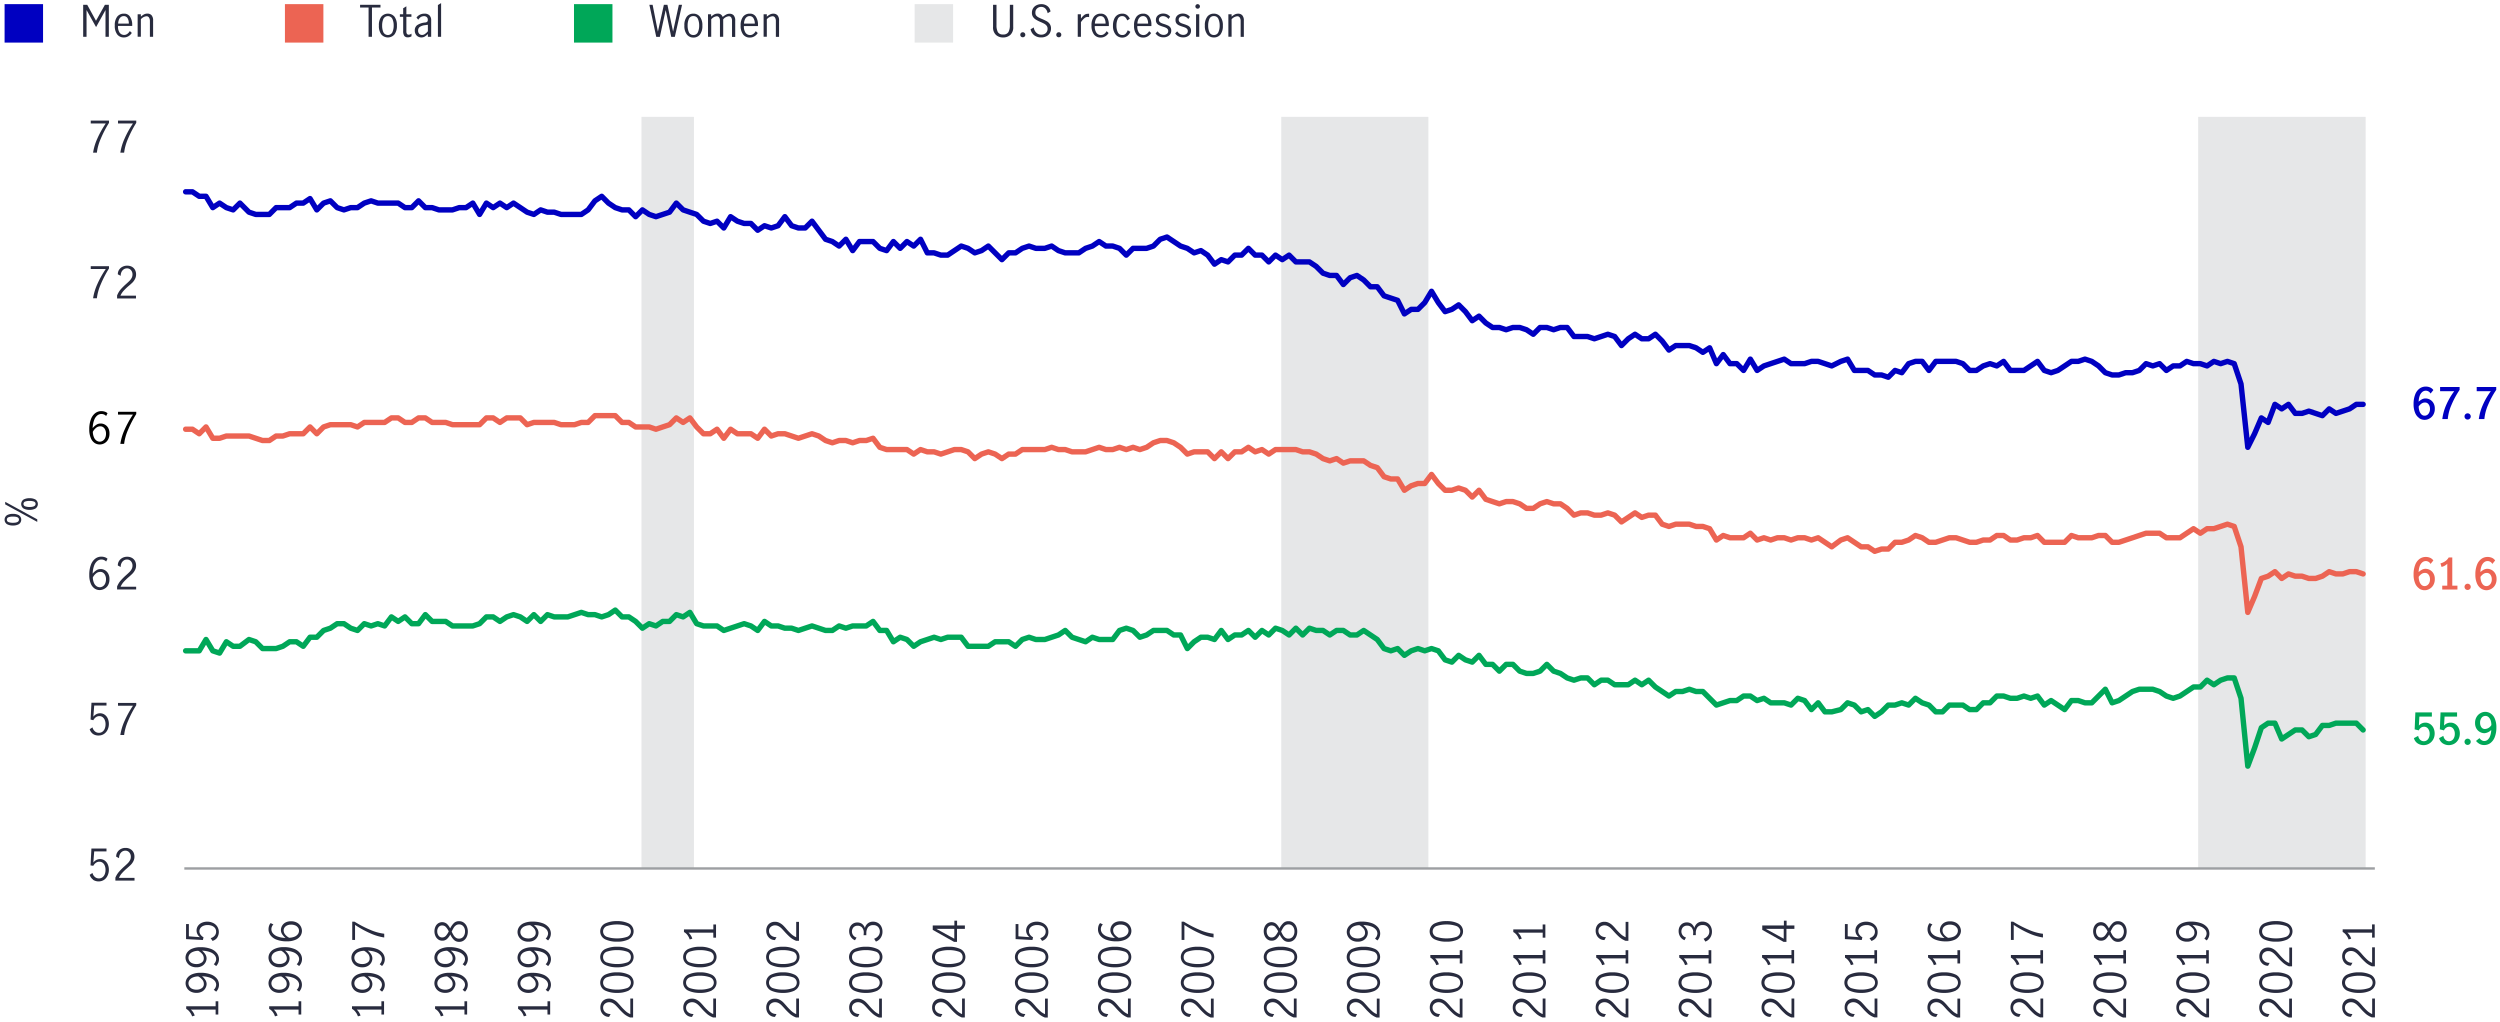 <svg id="Layer_1" data-name="Layer 1" xmlns="http://www.w3.org/2000/svg" viewBox="0 0 1040 425.18"><defs><style>.cls-1{fill:#e6e7e8;}.cls-2{fill:#282b3e;}.cls-3{fill:#00a758;}.cls-4{fill:#ec6453;}.cls-5{fill:#0000c1;}.cls-6,.cls-7,.cls-8,.cls-9{fill:none;stroke-linejoin:round;}.cls-6{stroke:#9d9fa2;}.cls-7{stroke:#00a758;}.cls-7,.cls-8,.cls-9{stroke-linecap:round;stroke-width:2.25px;}.cls-8{stroke:#0000c1;}.cls-9{stroke:#ec6453;}</style></defs><rect class="cls-1" x="266.85" y="48.61" width="21.83" height="312.66"/><rect class="cls-1" x="533" y="48.61" width="61.21" height="312.66"/><rect class="cls-1" x="914.44" y="48.61" width="69.67" height="312.66"/><path class="cls-2" d="M40.49,57.64A39.7,39.7,0,0,1,44,51.35H37.75V50.18h7.59v.93a45.57,45.57,0,0,0-3.41,6.57,20.36,20.36,0,0,0-1.63,5.84H38.72A22.51,22.51,0,0,1,40.49,57.64Z"/><path class="cls-2" d="M51.83,57.64a39.7,39.7,0,0,1,3.49-6.29H49.09V50.18h7.59v.93a45.57,45.57,0,0,0-3.41,6.57,20.36,20.36,0,0,0-1.63,5.84H50.06A22.51,22.51,0,0,1,51.83,57.64Z"/><path class="cls-2" d="M40.49,118.2A39.7,39.7,0,0,1,44,111.91H37.75v-1.17h7.59v.93a45.57,45.57,0,0,0-3.41,6.57,20.36,20.36,0,0,0-1.63,5.84H38.72A22.51,22.51,0,0,1,40.49,118.2Z"/><path class="cls-2" d="M50.19,120.4a27.16,27.16,0,0,1,2.28-2.26q.91-.81,1.44-1.35a5.27,5.27,0,0,0,.87-1.19,3.06,3.06,0,0,0,.34-1.41,2.68,2.68,0,0,0-.63-1.81,2.08,2.08,0,0,0-1.68-.74,2.3,2.3,0,0,0-1.39.44,2.82,2.82,0,0,0-.92,1.15,3.4,3.4,0,0,0-.28,1.52l-1.2-.63a3.22,3.22,0,0,1,.48-1.83A3.63,3.63,0,0,1,50.9,111a4.08,4.08,0,0,1,2-.48,4,4,0,0,1,2,.47,3.26,3.26,0,0,1,1.27,1.31,3.8,3.8,0,0,1,.44,1.85,4,4,0,0,1-.41,1.83,6.1,6.1,0,0,1-1,1.46A21.82,21.82,0,0,1,53.46,119a24.15,24.15,0,0,0-2.07,2,7.27,7.27,0,0,0-1.28,2h6.46v1.16H48.71v-1.23A9.24,9.24,0,0,1,50.19,120.4Z"/><path class="cls-2" d="M39.35,244.82a4.57,4.57,0,0,1-1.6-2.08,8.87,8.87,0,0,1-.61-3.53A11.73,11.73,0,0,1,37.8,235a5.68,5.68,0,0,1,1.8-2.57,4.11,4.11,0,0,1,2.52-.86,4.54,4.54,0,0,1,1.45.22,3,3,0,0,1,1.16.66l-.58,1.15a2.65,2.65,0,0,0-2-.84,2.71,2.71,0,0,0-1.64.58,4.36,4.36,0,0,0-1.33,1.9,10.24,10.24,0,0,0-.63,3.39,6.67,6.67,0,0,1,1.55-1.4,3.17,3.17,0,0,1,1.69-.51A3.61,3.61,0,0,1,45,238.59a4.62,4.62,0,0,1,.54,2.33,5,5,0,0,1-.63,2.61A3.94,3.94,0,0,1,43.31,245a4,4,0,0,1-1.82.47A3.79,3.79,0,0,1,39.35,244.82Zm3.37-.88a2.67,2.67,0,0,0,1-1.13,4.3,4.3,0,0,0,.38-1.91,3.66,3.66,0,0,0-.28-1.44,2.62,2.62,0,0,0-.8-1.12,2,2,0,0,0-1.3-.43,2.66,2.66,0,0,0-1.77.65,5.42,5.42,0,0,0-1.33,1.64,5.9,5.9,0,0,0,.52,2.41,3.07,3.07,0,0,0,1.09,1.3,2.44,2.44,0,0,0,1.27.39A2.4,2.4,0,0,0,42.72,243.94Z"/><path class="cls-2" d="M50.19,241.53a27.13,27.13,0,0,1,2.28-2.27q.91-.81,1.44-1.35a5.27,5.27,0,0,0,.87-1.19,3,3,0,0,0,.34-1.4,2.7,2.7,0,0,0-.63-1.82,2.11,2.11,0,0,0-1.68-.74,2.3,2.3,0,0,0-1.39.44,2.89,2.89,0,0,0-.92,1.15,3.42,3.42,0,0,0-.28,1.53l-1.2-.63a3.23,3.23,0,0,1,.48-1.84,3.71,3.71,0,0,1,1.4-1.32,4.08,4.08,0,0,1,2-.48,3.92,3.92,0,0,1,2,.48,3.18,3.18,0,0,1,1.27,1.3,3.81,3.81,0,0,1,.44,1.86,3.9,3.9,0,0,1-.41,1.82,6.1,6.1,0,0,1-1,1.46,20,20,0,0,1-1.67,1.54,24.15,24.15,0,0,0-2.07,2,7.18,7.18,0,0,0-1.28,2h6.46v1.15H48.71V244A9.08,9.08,0,0,1,50.19,241.53Z"/><path d="M39.35,184.26a4.57,4.57,0,0,1-1.6-2.08,8.89,8.89,0,0,1-.61-3.54,11.71,11.71,0,0,1,.66-4.18,5.68,5.68,0,0,1,1.8-2.57,4.11,4.11,0,0,1,2.52-.86,4.54,4.54,0,0,1,1.45.22,3,3,0,0,1,1.16.66l-.58,1.15a2.65,2.65,0,0,0-2-.84,2.71,2.71,0,0,0-1.64.58,4.36,4.36,0,0,0-1.33,1.9,10.24,10.24,0,0,0-.63,3.39,6.67,6.67,0,0,1,1.55-1.4,3.17,3.17,0,0,1,1.69-.51A3.61,3.61,0,0,1,45,178a4.6,4.6,0,0,1,.54,2.32,4.9,4.9,0,0,1-.63,2.61,3.9,3.9,0,0,1-1.55,1.5,4,4,0,0,1-1.82.47A3.79,3.79,0,0,1,39.35,184.26Zm3.37-.88a2.67,2.67,0,0,0,1-1.13,4.33,4.33,0,0,0,.38-1.91,3.66,3.66,0,0,0-.28-1.44,2.62,2.62,0,0,0-.8-1.12,2,2,0,0,0-1.3-.43,2.66,2.66,0,0,0-1.77.65,5.37,5.37,0,0,0-1.33,1.63,6,6,0,0,0,.52,2.42,3.07,3.07,0,0,0,1.09,1.3,2.44,2.44,0,0,0,1.27.39A2.4,2.4,0,0,0,42.72,183.38Z"/><path d="M51.83,178.76a40.14,40.14,0,0,1,3.49-6.29H49.09V171.3h7.59v.94a45,45,0,0,0-3.41,6.56,20.36,20.36,0,0,0-1.63,5.84H50.06A22.51,22.51,0,0,1,51.83,178.76Z"/><path class="cls-2" d="M38.72,305.35a3.67,3.67,0,0,1-1.4-2l1.15-.77a3.1,3.1,0,0,0,1,1.65,2.46,2.46,0,0,0,1.66.62,2.37,2.37,0,0,0,1.55-.51,2.91,2.91,0,0,0,.93-1.31,5,5,0,0,0,.3-1.73,4.44,4.44,0,0,0-.35-1.82,2.7,2.7,0,0,0-.92-1.18,2.25,2.25,0,0,0-1.31-.4,2.45,2.45,0,0,0-1.46.48,3.81,3.81,0,0,0-1.06,1.23l-1.13-.27.37-7H44.3v1.17H39.19l-.36,4.65a3.47,3.47,0,0,1,2.75-1.44,3.29,3.29,0,0,1,2,.62,3.76,3.76,0,0,1,1.28,1.63,5.49,5.49,0,0,1,.43,2.17,5.55,5.55,0,0,1-.52,2.41,4.27,4.27,0,0,1-1.49,1.76,4,4,0,0,1-2.27.66A3.88,3.88,0,0,1,38.72,305.35Z"/><path class="cls-2" d="M51.83,299.88a40.14,40.14,0,0,1,3.49-6.29H49.09v-1.17h7.59v.94a45,45,0,0,0-3.41,6.56,20.44,20.44,0,0,0-1.63,5.84H50.06A22.51,22.51,0,0,1,51.83,299.88Z"/><path class="cls-3" d="M1005.69,309.22a3.78,3.78,0,0,1-1.5-2.16l1.77-.94a2.93,2.93,0,0,0,.83,1.63,2.21,2.21,0,0,0,3.3-.29,3.61,3.61,0,0,0,.64-2.16,3.4,3.4,0,0,0-.64-2.14,2,2,0,0,0-1.68-.83,2.22,2.22,0,0,0-1.33.42,2.46,2.46,0,0,0-.85,1.09l-1.73-.42.29-7.05h6.87v1.73h-5.2l-.21,3.74a3.62,3.62,0,0,1,4.75-.59,4,4,0,0,1,1.35,1.65,5.36,5.36,0,0,1,.47,2.22,5.13,5.13,0,0,1-.59,2.45,4.56,4.56,0,0,1-6.54,1.65Z"/><path class="cls-3" d="M1016.16,309.22a3.72,3.72,0,0,1-1.49-2.16l1.76-.94a3,3,0,0,0,.83,1.63,2.22,2.22,0,0,0,3.31-.29,3.67,3.67,0,0,0,.63-2.16,3.46,3.46,0,0,0-.63-2.14,2,2,0,0,0-1.69-.83,2.21,2.21,0,0,0-1.32.42,2.48,2.48,0,0,0-.86,1.09l-1.72-.42.28-7.05h6.88v1.73h-5.2l-.22,3.74a3.59,3.59,0,0,1,2.67-1.22,3.46,3.46,0,0,1,2.08.63,4,4,0,0,1,1.35,1.65,5.2,5.2,0,0,1,.47,2.22,5.12,5.12,0,0,1-.58,2.45,4.48,4.48,0,0,1-1.64,1.76,4.63,4.63,0,0,1-4.91-.11Z"/><path class="cls-3" d="M1025.61,309.51a1.33,1.33,0,0,1,0-1.84,1.29,1.29,0,0,1,1.83,0,1.28,1.28,0,0,1,0,1.84,1.29,1.29,0,0,1-1.83,0Z"/><path class="cls-3" d="M1031.55,309.51a5.28,5.28,0,0,1-1.53-1.28l1.44-1.17a3,3,0,0,0,.88.86,2,2,0,0,0,1.12.35,2.2,2.2,0,0,0,1.45-.56,3.79,3.79,0,0,0,1-1.6,7.49,7.49,0,0,0,.44-2.45,4.35,4.35,0,0,1-2.85,1.35,3.94,3.94,0,0,1-3.26-1.85,4.4,4.4,0,0,1-.61-2.38,4.66,4.66,0,0,1,.67-2.59,4.25,4.25,0,0,1,1.64-1.55,4,4,0,0,1,1.89-.51,4.17,4.17,0,0,1,2.29.68,4.76,4.76,0,0,1,1.71,2.14,9,9,0,0,1,.66,3.7,10.66,10.66,0,0,1-.68,4,5.46,5.46,0,0,1-1.82,2.47,4.32,4.32,0,0,1-2.56.82A4,4,0,0,1,1031.55,309.51Zm4.86-7.87a5.56,5.56,0,0,0-.32-2,3.39,3.39,0,0,0-.87-1.34,1.84,1.84,0,0,0-1.24-.48,2,2,0,0,0-1.63.77,3.24,3.24,0,0,0-.63,2.11,3,3,0,0,0,.53,1.81,1.74,1.74,0,0,0,1.52.75A3.29,3.29,0,0,0,1036.41,301.64Z"/><path class="cls-4" d="M1006.42,244.83a4.79,4.79,0,0,1-1.71-2.15,9.11,9.11,0,0,1-.66-3.72,10.62,10.62,0,0,1,.68-4,5.38,5.38,0,0,1,1.82-2.46,4.35,4.35,0,0,1,2.56-.81,4.46,4.46,0,0,1,1.83.36,3.25,3.25,0,0,1,1.34,1.1l-1.17,1.46a2.22,2.22,0,0,0-2-1.21,2.26,2.26,0,0,0-1.45.55,3.78,3.78,0,0,0-1.07,1.59,7.6,7.6,0,0,0-.43,2.44,6.07,6.07,0,0,1,1.42-1,3,3,0,0,1,1.43-.35,3.79,3.79,0,0,1,3.28,1.89,4.41,4.41,0,0,1,.59,2.35,4.84,4.84,0,0,1-.66,2.61,4.16,4.16,0,0,1-1.63,1.55,4,4,0,0,1-4.2-.18Zm3.81-1.79a3.17,3.17,0,0,0,.64-2.11,3,3,0,0,0-.55-1.81,1.73,1.73,0,0,0-1.52-.79,2.47,2.47,0,0,0-1.45.45,4.94,4.94,0,0,0-1.18,1.19,6.32,6.32,0,0,0,.34,2,3.28,3.28,0,0,0,.86,1.36,1.85,1.85,0,0,0,1.23.49A2,2,0,0,0,1010.23,243Z"/><path class="cls-4" d="M1018.07,243.63v-9.11a4.89,4.89,0,0,1-2.39,1.33l-.45-1.48a6.15,6.15,0,0,0,2-.91,4.58,4.58,0,0,0,1.42-1.55h1.5v11.72h2.14v1.62h-6.32v-1.62Z"/><path class="cls-4" d="M1025.61,245.05a1.33,1.33,0,0,1,0-1.84,1.29,1.29,0,0,1,1.83,0,1.28,1.28,0,0,1,0,1.84,1.29,1.29,0,0,1-1.83,0Z"/><path class="cls-4" d="M1032.12,244.83a4.79,4.79,0,0,1-1.71-2.15,9.11,9.11,0,0,1-.66-3.72,10.62,10.62,0,0,1,.68-4,5.39,5.39,0,0,1,1.83-2.46,4.32,4.32,0,0,1,2.55-.81,4.48,4.48,0,0,1,1.84.36,3.22,3.22,0,0,1,1.33,1.1l-1.17,1.46a2.2,2.2,0,0,0-2-1.21,2.27,2.27,0,0,0-1.46.55,3.77,3.77,0,0,0-1.06,1.59,7.09,7.09,0,0,0-.43,2.44,6.24,6.24,0,0,1,1.41-1,3.05,3.05,0,0,1,1.43-.35,3.79,3.79,0,0,1,3.28,1.89,4.41,4.41,0,0,1,.59,2.35,4.84,4.84,0,0,1-.66,2.61,4.16,4.16,0,0,1-1.63,1.55,4,4,0,0,1-1.9.51A4.11,4.11,0,0,1,1032.12,244.83Zm3.82-1.79a3.22,3.22,0,0,0,.64-2.11,3.1,3.1,0,0,0-.55-1.81,1.76,1.76,0,0,0-1.52-.79,2.45,2.45,0,0,0-1.45.45,4.77,4.77,0,0,0-1.18,1.19,6.05,6.05,0,0,0,.33,2,3.28,3.28,0,0,0,.86,1.36,1.85,1.85,0,0,0,1.24.49A2,2,0,0,0,1035.94,243Z"/><path class="cls-5" d="M1006.42,173.94a4.79,4.79,0,0,1-1.71-2.15,9.06,9.06,0,0,1-.66-3.71,10.64,10.64,0,0,1,.68-4,5.35,5.35,0,0,1,1.82-2.45,4.35,4.35,0,0,1,2.56-.81,4.46,4.46,0,0,1,1.83.36,3.23,3.23,0,0,1,1.34,1.09l-1.17,1.46a2.21,2.21,0,0,0-2-1.2,2.25,2.25,0,0,0-1.45.54,3.78,3.78,0,0,0-1.07,1.59,7.6,7.6,0,0,0-.43,2.44,6.38,6.38,0,0,1,1.42-1,3,3,0,0,1,1.43-.35,3.85,3.85,0,0,1,3.28,1.89,4.42,4.42,0,0,1,.59,2.36,4.83,4.83,0,0,1-.66,2.6,4.16,4.16,0,0,1-1.63,1.55,4,4,0,0,1-4.2-.18Zm3.81-1.79a3.17,3.17,0,0,0,.64-2.11,3,3,0,0,0-.55-1.81,1.75,1.75,0,0,0-1.52-.78,2.46,2.46,0,0,0-1.45.44,4.94,4.94,0,0,0-1.18,1.19,6.32,6.32,0,0,0,.34,2,3.28,3.28,0,0,0,.86,1.36,1.8,1.8,0,0,0,1.23.49A2,2,0,0,0,1010.23,172.15Z"/><path class="cls-5" d="M1017.54,168.66a29.23,29.23,0,0,1,3.41-5.91h-5.87V161h8.12v1.19a35.86,35.86,0,0,0-3.4,6.28,18.85,18.85,0,0,0-1.53,5.87H1016A20.72,20.72,0,0,1,1017.54,168.66Z"/><path class="cls-5" d="M1025.61,174.16a1.25,1.25,0,0,1-.37-.92,1.29,1.29,0,0,1,2.2-.92,1.25,1.25,0,0,1,.39.92,1.23,1.23,0,0,1-.39.92,1.29,1.29,0,0,1-1.83,0Z"/><path class="cls-5" d="M1032.77,168.66a28.77,28.77,0,0,1,3.41-5.91h-5.87V161h8.12v1.19a35.86,35.86,0,0,0-3.4,6.28,18.85,18.85,0,0,0-1.53,5.87h-2.31A20.76,20.76,0,0,1,1032.77,168.66Z"/><path class="cls-2" d="M38.72,365.92a3.8,3.8,0,0,1-1.41-2l1.16-.77a3.12,3.12,0,0,0,1,1.66,2.5,2.5,0,0,0,1.66.61,2.39,2.39,0,0,0,1.55-.51,2.91,2.91,0,0,0,.93-1.31,5,5,0,0,0,.29-1.73,4.48,4.48,0,0,0-.34-1.82,2.77,2.77,0,0,0-.92-1.18,2.25,2.25,0,0,0-1.31-.4,2.45,2.45,0,0,0-1.46.48,3.69,3.69,0,0,0-1.06,1.23L37.66,360l.37-7H44.3v1.17H39.19l-.36,4.65a3.45,3.45,0,0,1,2.75-1.44,3.29,3.29,0,0,1,2,.62,3.8,3.8,0,0,1,1.28,1.64,5.41,5.41,0,0,1,.43,2.16,5.55,5.55,0,0,1-.52,2.41A4.27,4.27,0,0,1,43.31,366a4.24,4.24,0,0,1-4.59,0Z"/><path class="cls-2" d="M49.51,362.65a24.4,24.4,0,0,1,2.28-2.27q.91-.81,1.44-1.35a5.55,5.55,0,0,0,.86-1.19,2.93,2.93,0,0,0,.34-1.4,2.7,2.7,0,0,0-.63-1.82,2.1,2.1,0,0,0-1.67-.74,2.35,2.35,0,0,0-1.4.44,2.83,2.83,0,0,0-.91,1.16,3.25,3.25,0,0,0-.28,1.52l-1.21-.63a3.32,3.32,0,0,1,.49-1.84,3.58,3.58,0,0,1,1.39-1.31,4,4,0,0,1,2-.49,3.89,3.89,0,0,1,2,.48,3.27,3.27,0,0,1,1.28,1.3,3.93,3.93,0,0,1,.44,1.86,4,4,0,0,1-.41,1.82,5.91,5.91,0,0,1-1,1.46c-.41.43-1,.94-1.67,1.54a21.49,21.49,0,0,0-2.07,2,7,7,0,0,0-1.28,2h6.46v1.15H48V365.1A9.1,9.1,0,0,1,49.51,362.65Z"/><line class="cls-6" x1="76.68" y1="361.27" x2="987.93" y2="361.28"/><rect class="cls-1" x="380.49" y="1.72" width="16" height="16"/><path class="cls-2" d="M414.31,14.51a4.23,4.23,0,0,1-1.2-3.34V2h1.43v8.47a6.06,6.06,0,0,0,.56,2.87,2.29,2.29,0,0,0,2.19,1,2.35,2.35,0,0,0,2.22-1,5.78,5.78,0,0,0,.59-2.86V2h1.4v9.18a4.23,4.23,0,0,1-1.2,3.34,4.4,4.4,0,0,1-3,1.07A4.32,4.32,0,0,1,414.31,14.51Z"/><path class="cls-2" d="M424.73,15.21a1,1,0,0,1-.29-.73,1.09,1.09,0,0,1,.29-.76,1,1,0,0,1,.73-.3,1,1,0,0,1,.76.3,1.07,1.07,0,0,1,.31.76,1,1,0,0,1-.31.73,1,1,0,0,1-.76.29A1,1,0,0,1,424.73,15.21Z"/><path class="cls-2" d="M430.27,14.69a4.18,4.18,0,0,1-1.55-2.53l1.33-.74a3.57,3.57,0,0,0,1.05,2.17,2.84,2.84,0,0,0,2.07.83,2.75,2.75,0,0,0,1.88-.66,2.34,2.34,0,0,0,.74-1.84,1.92,1.92,0,0,0-.39-1.22,3.28,3.28,0,0,0-1-.83,16.64,16.64,0,0,0-1.58-.74A16.89,16.89,0,0,1,431,8.21a3.82,3.82,0,0,1-1.22-1.12,3,3,0,0,1-.5-1.79,3.43,3.43,0,0,1,.51-1.87,3.39,3.39,0,0,1,1.4-1.25,4.32,4.32,0,0,1,2-.45,4,4,0,0,1,2.54.81,3.42,3.42,0,0,1,1.28,2.24l-1.19.72a3.61,3.61,0,0,0-.91-1.9,2.3,2.3,0,0,0-1.75-.73,2.41,2.41,0,0,0-1.74.65,2.16,2.16,0,0,0-.69,1.65A2,2,0,0,0,431,6.4a3.13,3.13,0,0,0,1,.82,16.92,16.92,0,0,0,1.57.72,20.73,20.73,0,0,1,1.91.92A3.71,3.71,0,0,1,436.71,10a3.19,3.19,0,0,1,.51,1.84,3.78,3.78,0,0,1-.5,1.93,3.43,3.43,0,0,1-1.42,1.32,4.66,4.66,0,0,1-2.17.48A4.6,4.6,0,0,1,430.27,14.69Z"/><path class="cls-2" d="M439.71,15.21a1,1,0,0,1-.3-.73,1.06,1.06,0,0,1,.3-.76,1,1,0,0,1,.73-.3,1,1,0,0,1,1.06,1.06,1,1,0,0,1-.3.73,1,1,0,0,1-.76.29A1,1,0,0,1,439.71,15.21Z"/><path class="cls-2" d="M449.67,5.93V7.76a6.87,6.87,0,0,1,1.39-1.53,2.52,2.52,0,0,1,1.55-.5,2.4,2.4,0,0,1,.46,0V7.12a3,3,0,0,0-.59-.08,2.16,2.16,0,0,0-1.33.5,7.69,7.69,0,0,0-1.48,1.68v6.1h-1.33V5.93Z"/><path class="cls-2" d="M455.07,14.3a5.84,5.84,0,0,1-1-3.71,5.67,5.67,0,0,1,1-3.64,3.43,3.43,0,0,1,2.82-1.27A2.84,2.84,0,0,1,460.45,7a6.12,6.12,0,0,1,.83,3.39,2.83,2.83,0,0,1,0,.45h-5.85a4.48,4.48,0,0,0,.7,2.82,2.25,2.25,0,0,0,1.9.92,2.16,2.16,0,0,0,1.32-.46,3.7,3.7,0,0,0,1-1.16l.82.78a4,4,0,0,1-1.36,1.36,3.67,3.67,0,0,1-2,.53A3.38,3.38,0,0,1,455.07,14.3Zm4.34-6.7a1.76,1.76,0,0,0-1.64-.9,1.88,1.88,0,0,0-1.26.46,2.76,2.76,0,0,0-.77,1.18,4.73,4.73,0,0,0-.27,1.49h4.44A4.19,4.19,0,0,0,459.41,7.6Z"/><path class="cls-2" d="M464.07,14.32A5.65,5.65,0,0,1,463,10.63a6.61,6.61,0,0,1,.49-2.7,3.62,3.62,0,0,1,1.36-1.69,3.67,3.67,0,0,1,2-.56,3.09,3.09,0,0,1,1.91.55A3.94,3.94,0,0,1,470,7.82l-1.08.68a3.37,3.37,0,0,0-.78-1.28,1.7,1.7,0,0,0-1.29-.52A1.91,1.91,0,0,0,465,7.87a6.38,6.38,0,0,0-.55,2.76,6.15,6.15,0,0,0,.57,2.82,2,2,0,0,0,1.91,1.12,1.76,1.76,0,0,0,1.36-.55,4.29,4.29,0,0,0,.84-1.43l1.09.65A4.16,4.16,0,0,1,468.85,15a3.23,3.23,0,0,1-2,.64A3.48,3.48,0,0,1,464.07,14.32Z"/><path class="cls-2" d="M472.77,14.3a5.77,5.77,0,0,1-1-3.71,5.62,5.62,0,0,1,1-3.64,3.4,3.4,0,0,1,2.81-1.27A2.84,2.84,0,0,1,478.14,7a6,6,0,0,1,.84,3.39c0,.19,0,.34,0,.45h-5.85a4.55,4.55,0,0,0,.69,2.82,2.27,2.27,0,0,0,1.9.92,2.14,2.14,0,0,0,1.32-.46,3.47,3.47,0,0,0,1-1.16l.83.78a4.14,4.14,0,0,1-1.37,1.36,3.64,3.64,0,0,1-2,.53A3.36,3.36,0,0,1,472.77,14.3Zm4.33-6.7a1.74,1.74,0,0,0-1.63-.9,1.84,1.84,0,0,0-1.26.46,2.78,2.78,0,0,0-.78,1.18,4.73,4.73,0,0,0-.27,1.49h4.45A4.28,4.28,0,0,0,477.1,7.6Z"/><path class="cls-2" d="M482.14,15.15a3.86,3.86,0,0,1-1.44-1.27l.87-.86a3.71,3.71,0,0,0,1.08,1.08,2.53,2.53,0,0,0,1.42.41,2.18,2.18,0,0,0,1.36-.42,1.41,1.41,0,0,0,.55-1.18,1.25,1.25,0,0,0-.3-.86,2,2,0,0,0-.74-.54,10,10,0,0,0-1.19-.43,12.71,12.71,0,0,1-1.49-.56,2.62,2.62,0,0,1-1-.79,2.19,2.19,0,0,1-.4-1.37,2.4,2.4,0,0,1,.87-2,3.27,3.27,0,0,1,2.17-.72,3.83,3.83,0,0,1,1.62.34,3.49,3.49,0,0,1,1.25,1l-.71.92a2.8,2.8,0,0,0-2.19-1.19,1.92,1.92,0,0,0-1.26.4,1.3,1.3,0,0,0-.51,1.09,1.23,1.23,0,0,0,.3.86,2.13,2.13,0,0,0,.74.53,9.64,9.64,0,0,0,1.2.43,14.55,14.55,0,0,1,1.5.58,2.52,2.52,0,0,1,1,.79,2.17,2.17,0,0,1,.4,1.37,2.52,2.52,0,0,1-.91,2,3.48,3.48,0,0,1-2.31.77A4.06,4.06,0,0,1,482.14,15.15Z"/><path class="cls-2" d="M490.3,15.15a3.71,3.71,0,0,1-1.44-1.27l.86-.86a3.71,3.71,0,0,0,1.08,1.08,2.56,2.56,0,0,0,1.42.41,2.16,2.16,0,0,0,1.36-.42,1.39,1.39,0,0,0,.55-1.18,1.25,1.25,0,0,0-.3-.86,2,2,0,0,0-.73-.54,11,11,0,0,0-1.2-.43,13.44,13.44,0,0,1-1.49-.56,2.79,2.79,0,0,1-1-.79,2.25,2.25,0,0,1-.39-1.37,2.4,2.4,0,0,1,.86-2,3.27,3.27,0,0,1,2.18-.72,3.81,3.81,0,0,1,1.61.34A3.41,3.41,0,0,1,495,7l-.7.92a2.82,2.82,0,0,0-2.2-1.19,2,2,0,0,0-1.26.4,1.32,1.32,0,0,0-.5,1.09,1.28,1.28,0,0,0,.29.86,2.22,2.22,0,0,0,.74.53,11,11,0,0,0,1.2.43,14.55,14.55,0,0,1,1.5.58,2.52,2.52,0,0,1,1,.79,2.17,2.17,0,0,1,.4,1.37,2.52,2.52,0,0,1-.91,2,3.45,3.45,0,0,1-2.31.77A4,4,0,0,1,490.3,15.15Z"/><path class="cls-2" d="M497.56,3.34a.92.92,0,0,1-.28-.67.89.89,0,0,1,.28-.67.92.92,0,0,1,1.32,0,.87.87,0,0,1,.29.67.9.9,0,0,1-.29.67.92.92,0,0,1-1.32,0Zm0,2.59h1.33v9.39h-1.33Z"/><path class="cls-2" d="M502.22,14.3a5.71,5.71,0,0,1-1-3.67,5.74,5.74,0,0,1,1-3.68A3.36,3.36,0,0,1,505,5.68,3.32,3.32,0,0,1,507.71,7a5.8,5.8,0,0,1,1,3.68,5.77,5.77,0,0,1-1,3.67A3.33,3.33,0,0,1,505,15.58,3.37,3.37,0,0,1,502.22,14.3Zm4.63-.92a6.68,6.68,0,0,0,.53-2.75,6.69,6.69,0,0,0-.53-2.76A1.9,1.9,0,0,0,505,6.7a1.88,1.88,0,0,0-1.88,1.16,6.71,6.71,0,0,0-.52,2.77,6.66,6.66,0,0,0,.52,2.76A1.88,1.88,0,0,0,505,14.55,1.9,1.9,0,0,0,506.85,13.38Z"/><path class="cls-2" d="M512.35,5.93v1a6.8,6.8,0,0,1,1.28-.9,3.1,3.1,0,0,1,1.45-.34,2.24,2.24,0,0,1,1.7.67,3.16,3.16,0,0,1,.66,2.26v6.71h-1.33V8.65a2.53,2.53,0,0,0-.35-1.32,1.18,1.18,0,0,0-1.07-.57A3.7,3.7,0,0,0,512.35,8v7.29H511V5.93Z"/><rect class="cls-4" x="118.53" y="1.72" width="16" height="16"/><path class="cls-2" d="M153.33,3.14h-3.54V2h8.49V3.14h-3.54V15.32h-1.41Z"/><path class="cls-2" d="M158.62,14.3a5.71,5.71,0,0,1-1-3.67,5.74,5.74,0,0,1,1-3.68,3.6,3.6,0,0,1,5.49,0,5.86,5.86,0,0,1,1,3.68,5.83,5.83,0,0,1-1,3.67,3.58,3.58,0,0,1-5.49,0Zm4.62-.92a6.52,6.52,0,0,0,.53-2.75,6.54,6.54,0,0,0-.53-2.76,2.1,2.1,0,0,0-3.76,0,6.88,6.88,0,0,0-.51,2.77,6.83,6.83,0,0,0,.51,2.76,2.1,2.1,0,0,0,3.76,0Z"/><path class="cls-2" d="M168.19,14.94a3.53,3.53,0,0,1-.47-2.08V7h-1.37V5.93h1.37V3.43l1.33-.81V5.93h2.1V7h-2.1v6.07c0,.91.33,1.37,1,1.37a1.93,1.93,0,0,0,1.13-.47l0,1.13a2.87,2.87,0,0,1-1.5.44A1.8,1.8,0,0,1,168.19,14.94Z"/><path class="cls-2" d="M173.93,15.23a2.52,2.52,0,0,1-1-1,2.84,2.84,0,0,1-.38-1.52,2.65,2.65,0,0,1,1-2.25,6.94,6.94,0,0,1,3.16-1.08,2,2,0,0,0,1-.31,1.13,1.13,0,0,0,.25-.86,1.38,1.38,0,0,0-.43-1.11,1.68,1.68,0,0,0-1.17-.38,2.56,2.56,0,0,0-1.38.41A3.85,3.85,0,0,0,174,8.21l-.74-.91a4,4,0,0,1,3.32-1.62,2.84,2.84,0,0,1,2.07.7,2.83,2.83,0,0,1,.72,2.12v6.82H178V14.15a6.81,6.81,0,0,1-1.32,1.07,2.75,2.75,0,0,1-1.4.36A2.78,2.78,0,0,1,173.93,15.23Zm2.92-1.16A5.33,5.33,0,0,0,178,13v-2.7h0l-1.15.16a4.78,4.78,0,0,0-2.23.75,1.8,1.8,0,0,0-.69,1.52,1.85,1.85,0,0,0,.46,1.32,1.65,1.65,0,0,0,1.27.49A2.09,2.09,0,0,0,176.85,14.07Z"/><path class="cls-2" d="M182.17,2.08l1.33-.78v14h-1.33Z"/><rect class="cls-3" x="238.78" y="1.72" width="16" height="16"/><path class="cls-2" d="M270.14,2h1.35l2.2,11.17h0L276.17,2h1.48L280,13.13h0L282.4,2h1.33l-3,13.33h-1.5l-2.3-11.14h0l-2.43,11.14H273Z"/><path class="cls-2" d="M285.7,14.3a5.71,5.71,0,0,1-1-3.67,5.74,5.74,0,0,1,1-3.68,3.36,3.36,0,0,1,2.75-1.27A3.32,3.32,0,0,1,291.19,7a5.8,5.8,0,0,1,1,3.68,5.77,5.77,0,0,1-1,3.67,3.33,3.33,0,0,1-2.74,1.28A3.37,3.37,0,0,1,285.7,14.3Zm4.63-.92a6.68,6.68,0,0,0,.53-2.75,6.69,6.69,0,0,0-.53-2.76,1.9,1.9,0,0,0-1.88-1.17,1.87,1.87,0,0,0-1.88,1.16,6.71,6.71,0,0,0-.52,2.77,6.66,6.66,0,0,0,.52,2.76,1.87,1.87,0,0,0,1.88,1.16A1.9,1.9,0,0,0,290.33,13.38Z"/><path class="cls-2" d="M295.83,5.93v1A6.16,6.16,0,0,1,297.1,6a2.94,2.94,0,0,1,1.41-.33,2,2,0,0,1,2.12,1.4,8.1,8.1,0,0,1,1.42-1,2.85,2.85,0,0,1,1.44-.35,2.21,2.21,0,0,1,1.73.68,3.21,3.21,0,0,1,.63,2.21v6.75h-1.33V8.54a2.41,2.41,0,0,0-.32-1.24,1.14,1.14,0,0,0-1.05-.54,3.47,3.47,0,0,0-2.3,1.29v7.27H299.5V8.54a2.32,2.32,0,0,0-.33-1.24,1.11,1.11,0,0,0-1-.54,3.45,3.45,0,0,0-2.3,1.29v7.27h-1.34V5.93Z"/><path class="cls-2" d="M309.11,14.3a5.84,5.84,0,0,1-1-3.71,5.68,5.68,0,0,1,1-3.64,3.43,3.43,0,0,1,2.82-1.27A2.81,2.81,0,0,1,314.48,7a6,6,0,0,1,.84,3.39c0,.19,0,.34,0,.45h-5.85a4.48,4.48,0,0,0,.7,2.82,2.24,2.24,0,0,0,1.89.92,2.19,2.19,0,0,0,1.33-.46,3.55,3.55,0,0,0,1-1.16l.83.78a4.05,4.05,0,0,1-1.37,1.36,3.62,3.62,0,0,1-2,.53A3.37,3.37,0,0,1,309.11,14.3Zm4.34-6.7a1.77,1.77,0,0,0-1.64-.9,1.88,1.88,0,0,0-1.26.46,2.67,2.67,0,0,0-.77,1.18,4.73,4.73,0,0,0-.27,1.49H314A4.28,4.28,0,0,0,313.45,7.6Z"/><path class="cls-2" d="M319,5.93v1a6.49,6.49,0,0,1,1.28-.9,3.07,3.07,0,0,1,1.45-.34,2.26,2.26,0,0,1,1.7.67,3.16,3.16,0,0,1,.66,2.26v6.71h-1.33V8.65a2.53,2.53,0,0,0-.35-1.32,1.18,1.18,0,0,0-1.07-.57A3.66,3.66,0,0,0,319,8v7.29h-1.34V5.93Z"/><rect class="cls-5" x="1.91" y="1.72" width="16" height="16"/><path class="cls-2" d="M34.6,2h1.69l3.64,6.64h0L43.64,2h1.64V15.32H43.89V4.18h0l-3.92,7.09L36,4.18h0V15.32H34.6Z"/><path class="cls-2" d="M48.75,14.3a5.84,5.84,0,0,1-1-3.71,5.68,5.68,0,0,1,1-3.64,3.43,3.43,0,0,1,2.82-1.27A2.81,2.81,0,0,1,54.12,7,6,6,0,0,1,55,10.34c0,.19,0,.34,0,.45H49.09a4.55,4.55,0,0,0,.69,2.82,2.27,2.27,0,0,0,1.9.92A2.19,2.19,0,0,0,53,14.07a3.55,3.55,0,0,0,1-1.16l.83.78a4.05,4.05,0,0,1-1.37,1.36,3.62,3.62,0,0,1-2,.53A3.37,3.37,0,0,1,48.75,14.3Zm4.34-6.7a1.77,1.77,0,0,0-1.64-.9,1.88,1.88,0,0,0-1.26.46,2.67,2.67,0,0,0-.77,1.18,4.73,4.73,0,0,0-.27,1.49h4.44A4.28,4.28,0,0,0,53.09,7.6Z"/><path class="cls-2" d="M58.6,5.93v1A6.8,6.8,0,0,1,59.88,6a3.07,3.07,0,0,1,1.45-.34,2.24,2.24,0,0,1,1.7.67,3.16,3.16,0,0,1,.66,2.26v6.71H62.36V8.65A2.53,2.53,0,0,0,62,7.33a1.18,1.18,0,0,0-1.07-.57A3.66,3.66,0,0,0,58.6,8v7.29H57.26V5.93Z"/><path class="cls-2" d="M7.84,218.06a4.87,4.87,0,0,1-2.44.56,5.08,5.08,0,0,1-2.48-.55,2.25,2.25,0,0,1,0-3.76,5.08,5.08,0,0,1,2.48-.55,5,5,0,0,1,2.44.56,2.25,2.25,0,0,1,0,3.74Zm-5.68-8.24v-1.06l13.34,7.29v1.06ZM5.4,214.9a5.27,5.27,0,0,0-1.82.26,1,1,0,0,0-.72,1,1,1,0,0,0,.72,1.05,5.25,5.25,0,0,0,1.82.27c1.66,0,2.48-.44,2.48-1.32S7.06,214.9,5.4,214.9Zm9.35-3.35a5,5,0,0,1-2.44.56,5.2,5.2,0,0,1-2.48-.55,2.26,2.26,0,0,1,0-3.77,5.2,5.2,0,0,1,2.48-.54,5,5,0,0,1,2.44.55,2.26,2.26,0,0,1,0,3.75Zm-.67-2.91a5.25,5.25,0,0,0-1.77-.26,5.53,5.53,0,0,0-1.82.26,1,1,0,0,0-.72,1,1,1,0,0,0,.73,1,5.27,5.27,0,0,0,1.81.27c1.66,0,2.49-.44,2.49-1.31A1,1,0,0,0,14.08,208.64Z"/><path class="cls-2" d="M259.66,421.84a25.47,25.47,0,0,1-2.26-2.27q-.81-.92-1.35-1.44a5.27,5.27,0,0,0-1.19-.87,3.06,3.06,0,0,0-1.41-.34,2.7,2.7,0,0,0-1.81.63,2.08,2.08,0,0,0-.74,1.68,2.32,2.32,0,0,0,.44,1.39,2.82,2.82,0,0,0,1.15.92,3.4,3.4,0,0,0,1.52.28l-.63,1.2a3.3,3.3,0,0,1-1.83-.48,3.63,3.63,0,0,1-1.32-1.4,4.1,4.1,0,0,1-.48-2,4,4,0,0,1,.47-2,3.29,3.29,0,0,1,1.31-1.28,3.92,3.92,0,0,1,1.85-.44,4,4,0,0,1,1.83.42,6.06,6.06,0,0,1,1.46,1c.42.41.94,1,1.54,1.68a24.15,24.15,0,0,0,2,2.07,7.27,7.27,0,0,0,2,1.28v-6.47h1.16v7.87h-1.23A9,9,0,0,1,259.66,421.84Z"/><path class="cls-2" d="M261.61,412.05a10.66,10.66,0,0,1-4.91,1,11.12,11.12,0,0,1-5-1,3.68,3.68,0,0,1,0-6.56,11.13,11.13,0,0,1,5-1,10.79,10.79,0,0,1,4.91,1,3.66,3.66,0,0,1,0,6.5Zm-.91-5.55a12.25,12.25,0,0,0-4-.59,12.92,12.92,0,0,0-4.06.58,2.39,2.39,0,0,0,0,4.61,12.92,12.92,0,0,0,4.06.58,12.25,12.25,0,0,0,4-.59,2.38,2.38,0,0,0,0-4.59Z"/><path class="cls-2" d="M261.61,401.4a10.66,10.66,0,0,1-4.91,1,11.12,11.12,0,0,1-5-1,3.68,3.68,0,0,1,0-6.56,11.27,11.27,0,0,1,5-1,10.66,10.66,0,0,1,4.91,1,3.66,3.66,0,0,1,0,6.5Zm-.91-5.56a12.52,12.52,0,0,0-4-.59,13.21,13.21,0,0,0-4.06.58,2.3,2.3,0,0,0-1.76,2.32,2.27,2.27,0,0,0,1.76,2.29,12.91,12.91,0,0,0,4.06.59,12.24,12.24,0,0,0,4-.6,2.26,2.26,0,0,0,1.74-2.28A2.29,2.29,0,0,0,260.7,395.84Z"/><path class="cls-2" d="M261.61,390.74a10.66,10.66,0,0,1-4.91,1,11.12,11.12,0,0,1-5-1,3.68,3.68,0,0,1,0-6.56,11.13,11.13,0,0,1,5-1,10.79,10.79,0,0,1,4.91,1,3.66,3.66,0,0,1,0,6.5Zm-.91-5.55a12.24,12.24,0,0,0-4-.6,12.91,12.91,0,0,0-4.06.59,2.39,2.39,0,0,0,0,4.61,12.92,12.92,0,0,0,4.06.58,12.52,12.52,0,0,0,4-.59,2.38,2.38,0,0,0,0-4.59Z"/><path class="cls-2" d="M294.17,421.84a25.44,25.44,0,0,1-2.27-2.27q-.81-.92-1.35-1.44a5.05,5.05,0,0,0-1.19-.87,3,3,0,0,0-1.4-.34,2.7,2.7,0,0,0-1.82.63,2.11,2.11,0,0,0-.74,1.68,2.32,2.32,0,0,0,.44,1.39,2.85,2.85,0,0,0,1.16.92,3.38,3.38,0,0,0,1.52.28l-.63,1.2a3.34,3.34,0,0,1-1.84-.48,3.61,3.61,0,0,1-1.31-1.4,4,4,0,0,1-.49-2,3.91,3.91,0,0,1,.48-2,3.27,3.27,0,0,1,1.3-1.28,4,4,0,0,1,1.86-.44,3.9,3.9,0,0,1,1.82.42,5.87,5.87,0,0,1,1.46,1,22.11,22.11,0,0,1,1.54,1.68,24.15,24.15,0,0,0,2,2.07,7.18,7.18,0,0,0,2,1.28v-6.47h1.15v7.87h-1.22A8.86,8.86,0,0,1,294.17,421.84Z"/><path class="cls-2" d="M296.11,412.05a10.63,10.63,0,0,1-4.91,1,11.15,11.15,0,0,1-5-1,3.68,3.68,0,0,1,0-6.56,11.16,11.16,0,0,1,5-1,10.76,10.76,0,0,1,4.91,1,3.66,3.66,0,0,1,0,6.5Zm-.91-5.55a12.2,12.2,0,0,0-4-.59,12.85,12.85,0,0,0-4.05.58,2.39,2.39,0,0,0,0,4.61,12.85,12.85,0,0,0,4.05.58,12.2,12.2,0,0,0,4-.59,2.38,2.38,0,0,0,0-4.59Z"/><path class="cls-2" d="M296.11,401.4a10.63,10.63,0,0,1-4.91,1,11.15,11.15,0,0,1-5-1,3.68,3.68,0,0,1,0-6.56,11.3,11.3,0,0,1,5-1,10.63,10.63,0,0,1,4.91,1,3.66,3.66,0,0,1,0,6.5Zm-.91-5.56a12.48,12.48,0,0,0-4-.59,13.15,13.15,0,0,0-4.05.58,2.3,2.3,0,0,0-1.77,2.32,2.26,2.26,0,0,0,1.77,2.29,12.84,12.84,0,0,0,4.05.59,12.19,12.19,0,0,0,4-.6,2.26,2.26,0,0,0,1.74-2.28A2.29,2.29,0,0,0,295.2,395.84Z"/><path class="cls-2" d="M296.72,388H286.43a5.54,5.54,0,0,1,1.57,2.49l-1.08.32A6.56,6.56,0,0,0,286,389a4.34,4.34,0,0,0-1.47-1.27v-1.1h12.22v-2.05h1.12v5.5h-1.12Z"/><path class="cls-2" d="M328.67,421.84a26.84,26.84,0,0,1-2.27-2.27c-.54-.61-1-1.09-1.34-1.44a5.27,5.27,0,0,0-1.19-.87,3.06,3.06,0,0,0-1.41-.34,2.68,2.68,0,0,0-1.81.63,2.08,2.08,0,0,0-.74,1.68,2.26,2.26,0,0,0,.44,1.39,2.82,2.82,0,0,0,1.15.92,3.38,3.38,0,0,0,1.52.28l-.63,1.2a3.3,3.3,0,0,1-1.83-.48,3.63,3.63,0,0,1-1.32-1.4,4.1,4.1,0,0,1-.48-2,3.91,3.91,0,0,1,.47-2,3.29,3.29,0,0,1,1.31-1.28,3.92,3.92,0,0,1,1.85-.44,4,4,0,0,1,1.83.42,6.27,6.27,0,0,1,1.46,1c.42.41.94,1,1.54,1.68a22.69,22.69,0,0,0,2,2.07,7.27,7.27,0,0,0,2,1.28v-6.47h1.16v7.87h-1.23A9,9,0,0,1,328.67,421.84Z"/><path class="cls-2" d="M330.62,412.05a10.67,10.67,0,0,1-4.92,1,11.18,11.18,0,0,1-5-1,3.69,3.69,0,0,1,0-6.56,11.19,11.19,0,0,1,5-1,10.8,10.8,0,0,1,4.92,1,3.66,3.66,0,0,1,0,6.5Zm-.91-5.55a12.27,12.27,0,0,0-4-.59,12.9,12.9,0,0,0-4.05.58,2.39,2.39,0,0,0,0,4.61,12.9,12.9,0,0,0,4.05.58,12.27,12.27,0,0,0,4-.59,2.38,2.38,0,0,0,0-4.59Z"/><path class="cls-2" d="M330.62,401.4a10.67,10.67,0,0,1-4.92,1,11.18,11.18,0,0,1-5-1,3.69,3.69,0,0,1,0-6.56,11.33,11.33,0,0,1,5-1,10.67,10.67,0,0,1,4.92,1,3.66,3.66,0,0,1,0,6.5Zm-.91-5.56a12.54,12.54,0,0,0-4-.59,13.19,13.19,0,0,0-4.05.58,2.3,2.3,0,0,0-1.76,2.32,2.27,2.27,0,0,0,1.76,2.29,12.89,12.89,0,0,0,4.05.59,12.26,12.26,0,0,0,4-.6,2.26,2.26,0,0,0,1.74-2.28A2.29,2.29,0,0,0,329.71,395.84Z"/><path class="cls-2" d="M328.67,389.88a28.73,28.73,0,0,1-2.27-2.28c-.54-.61-1-1.09-1.34-1.44a4.94,4.94,0,0,0-1.19-.86,3,3,0,0,0-1.41-.35,2.68,2.68,0,0,0-1.81.63,2.08,2.08,0,0,0-.74,1.68,2.24,2.24,0,0,0,.44,1.39,2.74,2.74,0,0,0,1.15.92,3.38,3.38,0,0,0,1.52.28l-.63,1.21a3.31,3.31,0,0,1-1.83-.49,3.68,3.68,0,0,1-1.32-1.39,4.15,4.15,0,0,1-.48-2,3.86,3.86,0,0,1,.47-2,3.23,3.23,0,0,1,1.31-1.28,3.8,3.8,0,0,1,1.85-.44,4,4,0,0,1,1.83.41,6.3,6.3,0,0,1,1.46,1,21.82,21.82,0,0,1,1.54,1.67,22.69,22.69,0,0,0,2,2.07,7.27,7.27,0,0,0,2,1.28V383.5h1.16v7.86h-1.23A9,9,0,0,1,328.67,389.88Z"/><path class="cls-2" d="M363.18,421.84a25.44,25.44,0,0,1-2.27-2.27q-.81-.92-1.35-1.44a5.27,5.27,0,0,0-1.19-.87,3,3,0,0,0-1.4-.34,2.7,2.7,0,0,0-1.82.63,2.11,2.11,0,0,0-.74,1.68,2.32,2.32,0,0,0,.44,1.39,2.85,2.85,0,0,0,1.16.92,3.38,3.38,0,0,0,1.52.28l-.63,1.2a3.31,3.31,0,0,1-1.84-.48,3.61,3.61,0,0,1-1.31-1.4,4,4,0,0,1-.49-2,3.91,3.91,0,0,1,.48-2,3.27,3.27,0,0,1,1.3-1.28,4.15,4.15,0,0,1,3.68,0,5.87,5.87,0,0,1,1.46,1,22.11,22.11,0,0,1,1.54,1.68,24.15,24.15,0,0,0,2,2.07,7.18,7.18,0,0,0,2,1.28v-6.47h1.15v7.87h-1.22A8.86,8.86,0,0,1,363.18,421.84Z"/><path class="cls-2" d="M365.12,412.05a10.66,10.66,0,0,1-4.91,1,11.15,11.15,0,0,1-5-1,3.68,3.68,0,0,1,0-6.56,11.16,11.16,0,0,1,5-1,10.79,10.79,0,0,1,4.91,1,3.66,3.66,0,0,1,0,6.5Zm-.91-5.55a12.2,12.2,0,0,0-4-.59,12.81,12.81,0,0,0-4,.58,2.39,2.39,0,0,0,0,4.61,12.81,12.81,0,0,0,4,.58,12.2,12.2,0,0,0,4-.59,2.38,2.38,0,0,0,0-4.59Z"/><path class="cls-2" d="M365.12,401.4a10.66,10.66,0,0,1-4.91,1,11.15,11.15,0,0,1-5-1,3.68,3.68,0,0,1,0-6.56,11.3,11.3,0,0,1,5-1,10.66,10.66,0,0,1,4.91,1,3.66,3.66,0,0,1,0,6.5Zm-.91-5.56a12.48,12.48,0,0,0-4-.59,13.1,13.1,0,0,0-4,.58,2.3,2.3,0,0,0-1.77,2.32,2.26,2.26,0,0,0,1.77,2.29,12.8,12.8,0,0,0,4,.59,12.19,12.19,0,0,0,4-.6,2.26,2.26,0,0,0,1.74-2.28A2.29,2.29,0,0,0,364.21,395.84Z"/><path class="cls-2" d="M366.38,390.1a4,4,0,0,1-2,1.6l-.74-1.18a3.74,3.74,0,0,0,1.71-1.15,2.89,2.89,0,0,0-.05-3.76,2.58,2.58,0,0,0-1.95-.75,2.69,2.69,0,0,0-2.27.9,4.13,4.13,0,0,0-.68,2.52,5,5,0,0,0,0,.76h-1.16a5.68,5.68,0,0,0,.08-1,3.12,3.12,0,0,0-.69-2.18,2.36,2.36,0,0,0-1.83-.76,2.34,2.34,0,0,0-1.75.67,2.66,2.66,0,0,0-.1,3.36,2.73,2.73,0,0,0,1.38.91l-.65,1.11a3.63,3.63,0,0,1-1.76-1.46,4.17,4.17,0,0,1-.67-2.35,3.89,3.89,0,0,1,.44-1.85,3.28,3.28,0,0,1,2.94-1.74,3.24,3.24,0,0,1,1.91.54,3.75,3.75,0,0,1,1.26,1.75,3.59,3.59,0,0,1,1.25-1.95,3.37,3.37,0,0,1,2.08-.68,4,4,0,0,1,2.11.54,3.61,3.61,0,0,1,1.38,1.49,4.52,4.52,0,0,1,.49,2.13A4.45,4.45,0,0,1,366.38,390.1Z"/><path class="cls-2" d="M89.7,420H79.4A5.42,5.42,0,0,1,81,422.48l-1.08.33a6.18,6.18,0,0,0-1-1.84,4.43,4.43,0,0,0-1.46-1.28V418.6H89.7v-2.06h1.11v5.51H89.7Z"/><path class="cls-2" d="M89.93,412.53l-1-.77a3.07,3.07,0,0,0,1-2.09,2.59,2.59,0,0,0-.58-1.61,4.49,4.49,0,0,0-1.91-1.31,10,10,0,0,0-3.39-.61,6.19,6.19,0,0,1,1.39,1.53,3.21,3.21,0,0,1,.52,1.69A3.65,3.65,0,0,1,85.5,411a3.72,3.72,0,0,1-1.36,1.44,4.44,4.44,0,0,1-2.38.59,4.87,4.87,0,0,1-2.59-.63,3.9,3.9,0,0,1-1.5-1.55,4,4,0,0,1-.47-1.8,3.83,3.83,0,0,1,.67-2.16,4.72,4.72,0,0,1,2.07-1.6,8.84,8.84,0,0,1,3.53-.61,11.54,11.54,0,0,1,4.19.67,5.62,5.62,0,0,1,2.59,1.8,4.06,4.06,0,0,1,.85,2.52A4.14,4.14,0,0,1,89.93,412.53Zm-5.81-5a5.3,5.3,0,0,0-1.64-1.34,5.72,5.72,0,0,0-2.41.51,3,3,0,0,0-1.3,1.1,2.38,2.38,0,0,0,0,2.53,2.55,2.55,0,0,0,1.12,1,4.35,4.35,0,0,0,1.92.37,3.64,3.64,0,0,0,2.09-.6,2,2,0,0,0,.9-1.72A2.81,2.81,0,0,0,84.12,407.5Z"/><path class="cls-2" d="M89.93,401.87l-1-.77a3,3,0,0,0,1-2.09,2.61,2.61,0,0,0-.58-1.61,4.48,4.48,0,0,0-1.91-1.3,10,10,0,0,0-3.39-.62A6.19,6.19,0,0,1,85.42,397a3.24,3.24,0,0,1,.52,1.7,3.76,3.76,0,0,1-1.8,3.09,4.35,4.35,0,0,1-2.38.6,4.87,4.87,0,0,1-2.59-.63,4,4,0,0,1-2-3.35,3.83,3.83,0,0,1,.67-2.16,4.65,4.65,0,0,1,2.07-1.6,8.83,8.83,0,0,1,3.53-.62,11.76,11.76,0,0,1,4.19.67,5.62,5.62,0,0,1,2.59,1.8A4.1,4.1,0,0,1,91.1,399,4.14,4.14,0,0,1,89.93,401.87Zm-5.81-5a5.44,5.44,0,0,0-1.64-1.34,5.86,5.86,0,0,0-2.41.52,3,3,0,0,0-1.3,1.09,2.51,2.51,0,0,0-.38,1.27,2.44,2.44,0,0,0,.35,1.26,2.49,2.49,0,0,0,1.12,1,4.35,4.35,0,0,0,1.92.37,3.64,3.64,0,0,0,2.09-.6,1.94,1.94,0,0,0,.9-1.72A2.83,2.83,0,0,0,84.12,396.84Z"/><path class="cls-2" d="M90.41,390a3.72,3.72,0,0,1-2,1.41l-.77-1.16a3.12,3.12,0,0,0,1.66-1,2.5,2.5,0,0,0,.61-1.66,2.44,2.44,0,0,0-.5-1.55,3,3,0,0,0-1.32-.93,5.15,5.15,0,0,0-1.73-.29,4.4,4.4,0,0,0-1.81.34,2.73,2.73,0,0,0-1.18.93,2.23,2.23,0,0,0-.41,1.3,2.4,2.4,0,0,0,.49,1.46,3.57,3.57,0,0,0,1.22,1.06l-.27,1.13-7-.37v-6.27h1.17v5.11l4.64.36a3.45,3.45,0,0,1-1.44-2.75,3.35,3.35,0,0,1,.62-2,3.8,3.8,0,0,1,1.64-1.28,5.46,5.46,0,0,1,2.17-.43,5.54,5.54,0,0,1,2.4.52,4.21,4.21,0,0,1,1.76,1.49,4.24,4.24,0,0,1,0,4.59Z"/><path class="cls-2" d="M124.2,420H113.91a5.41,5.41,0,0,1,1.56,2.48l-1.08.33a6.16,6.16,0,0,0-.94-1.84,4.57,4.57,0,0,0-1.47-1.28V418.6H124.2v-2.06h1.12v5.51H124.2Z"/><path class="cls-2" d="M124.44,412.53l-1-.77a3.08,3.08,0,0,0,1-2.09,2.6,2.6,0,0,0-.59-1.61,4.45,4.45,0,0,0-1.9-1.31,10.14,10.14,0,0,0-3.4-.61,6.24,6.24,0,0,1,1.4,1.53,3.19,3.19,0,0,1,.51,1.69A3.63,3.63,0,0,1,120,411a3.83,3.83,0,0,1-1.37,1.44,4.42,4.42,0,0,1-2.38.59,4.9,4.9,0,0,1-2.59-.63,3.87,3.87,0,0,1-1.49-1.55,4,4,0,0,1-.47-1.8,3.75,3.75,0,0,1,.67-2.16,4.6,4.6,0,0,1,2.07-1.6,8.78,8.78,0,0,1,3.52-.61,11.56,11.56,0,0,1,4.2.67,5.64,5.64,0,0,1,2.58,1.8,4.07,4.07,0,0,1,.86,2.52A4.14,4.14,0,0,1,124.44,412.53Zm-5.82-5a5.3,5.3,0,0,0-1.64-1.34,5.75,5.75,0,0,0-2.41.51,3,3,0,0,0-1.29,1.1,2.39,2.39,0,0,0-.38,1.27,2.5,2.5,0,0,0,.35,1.26,2.52,2.52,0,0,0,1.11,1,4.38,4.38,0,0,0,1.92.37,3.67,3.67,0,0,0,2.1-.6,2,2,0,0,0,.89-1.72A2.81,2.81,0,0,0,118.62,407.5Z"/><path class="cls-2" d="M124.44,401.87l-1-.77a3.06,3.06,0,0,0,1-2.09,2.62,2.62,0,0,0-.59-1.61,4.44,4.44,0,0,0-1.9-1.3,10.12,10.12,0,0,0-3.4-.62,6.24,6.24,0,0,1,1.4,1.53,3.23,3.23,0,0,1,.51,1.7,3.56,3.56,0,0,1-.43,1.65,3.69,3.69,0,0,1-1.37,1.44,4.33,4.33,0,0,1-2.38.6,4.9,4.9,0,0,1-2.59-.63,4,4,0,0,1-2-3.35,3.75,3.75,0,0,1,.67-2.16,4.54,4.54,0,0,1,2.07-1.6A8.77,8.77,0,0,1,118,394a11.78,11.78,0,0,1,4.2.67,5.64,5.64,0,0,1,2.58,1.8,4.07,4.07,0,0,1-.31,5.36Zm-5.82-5A5.44,5.44,0,0,0,117,395.5a5.9,5.9,0,0,0-2.41.52,3,3,0,0,0-1.29,1.09,2.38,2.38,0,0,0,0,2.53,2.46,2.46,0,0,0,1.11,1,4.38,4.38,0,0,0,1.92.37,3.67,3.67,0,0,0,2.1-.6,2,2,0,0,0,.89-1.72A2.83,2.83,0,0,0,118.62,396.84Z"/><path class="cls-2" d="M124.94,389.38a4.57,4.57,0,0,1-2.08,1.6,8.88,8.88,0,0,1-3.54.62,11.66,11.66,0,0,1-4.18-.67,5.6,5.6,0,0,1-2.57-1.8,4,4,0,0,1-.86-2.52,4.54,4.54,0,0,1,.22-1.45,3,3,0,0,1,.66-1.16l1.15.58a2.65,2.65,0,0,0-.84,2,2.71,2.71,0,0,0,.58,1.64,4.36,4.36,0,0,0,1.9,1.33,10.24,10.24,0,0,0,3.39.63,6.67,6.67,0,0,1-1.4-1.55,3.17,3.17,0,0,1-.51-1.69,3.61,3.61,0,0,1,1.85-3.15,4.6,4.6,0,0,1,2.32-.54,4.9,4.9,0,0,1,2.61.63,3.9,3.9,0,0,1,1.5,1.55,4,4,0,0,1,.47,1.82A3.79,3.79,0,0,1,124.94,389.38Zm-.88-3.36a2.68,2.68,0,0,0-1.13-1,4.34,4.34,0,0,0-1.91-.37,3.84,3.84,0,0,0-1.44.27,2.64,2.64,0,0,0-1.12.81A2,2,0,0,0,118,387a2.7,2.7,0,0,0,.65,1.78,5.5,5.5,0,0,0,1.63,1.32,6.13,6.13,0,0,0,2.42-.51,3.15,3.15,0,0,0,1.3-1.1,2.44,2.44,0,0,0,.39-1.27A2.34,2.34,0,0,0,124.06,386Z"/><path class="cls-2" d="M158.71,420h-10.3a5.5,5.5,0,0,1,1.57,2.48l-1.08.33a6.43,6.43,0,0,0-1-1.84,4.37,4.37,0,0,0-1.47-1.28V418.6h12.23v-2.06h1.11v5.51h-1.11Z"/><path class="cls-2" d="M158.94,412.53l-1-.77a3.11,3.11,0,0,0,.95-2.09,2.59,2.59,0,0,0-.58-1.61,4.49,4.49,0,0,0-1.91-1.31,10,10,0,0,0-3.39-.61,6.19,6.19,0,0,1,1.39,1.53,3.19,3.19,0,0,1,.51,1.69,3.63,3.63,0,0,1-.43,1.66,3.75,3.75,0,0,1-1.37,1.44,4.38,4.38,0,0,1-2.37.59,4.85,4.85,0,0,1-2.59-.63,3.83,3.83,0,0,1-1.5-1.55,4,4,0,0,1-.47-1.8,3.83,3.83,0,0,1,.67-2.16,4.6,4.6,0,0,1,2.07-1.6,8.84,8.84,0,0,1,3.53-.61,11.54,11.54,0,0,1,4.19.67,5.58,5.58,0,0,1,2.58,1.8,4.07,4.07,0,0,1,.86,2.52A4.14,4.14,0,0,1,158.94,412.53Zm-5.81-5a5.42,5.42,0,0,0-1.64-1.34,5.72,5.72,0,0,0-2.41.51,3,3,0,0,0-1.3,1.1,2.38,2.38,0,0,0,0,2.53,2.55,2.55,0,0,0,1.12,1,4.35,4.35,0,0,0,1.92.37,3.64,3.64,0,0,0,2.09-.6,2,2,0,0,0,.89-1.72A2.8,2.8,0,0,0,153.13,407.5Z"/><path class="cls-2" d="M158.94,401.87l-1-.77a3.09,3.09,0,0,0,.95-2.09,2.61,2.61,0,0,0-.58-1.61,4.48,4.48,0,0,0-1.91-1.3,10,10,0,0,0-3.39-.62,6.19,6.19,0,0,1,1.39,1.53,3.23,3.23,0,0,1,.51,1.7,3.56,3.56,0,0,1-.43,1.65,3.62,3.62,0,0,1-1.37,1.44,4.3,4.3,0,0,1-2.37.6,4.85,4.85,0,0,1-2.59-.63,3.9,3.9,0,0,1-1.5-1.55,4,4,0,0,1-.47-1.8,3.83,3.83,0,0,1,.67-2.16,4.54,4.54,0,0,1,2.07-1.6,8.83,8.83,0,0,1,3.53-.62,11.76,11.76,0,0,1,4.19.67,5.58,5.58,0,0,1,2.58,1.8,4.07,4.07,0,0,1-.31,5.36Zm-5.81-5a5.57,5.57,0,0,0-1.64-1.34,5.86,5.86,0,0,0-2.41.52,3,3,0,0,0-1.3,1.09,2.51,2.51,0,0,0-.38,1.27,2.44,2.44,0,0,0,.35,1.26,2.49,2.49,0,0,0,1.12,1,4.35,4.35,0,0,0,1.92.37,3.64,3.64,0,0,0,2.09-.6,1.93,1.93,0,0,0,.89-1.72A2.82,2.82,0,0,0,153.13,396.84Z"/><path class="cls-2" d="M154,388.24a41,41,0,0,1-6.3-3.48V391h-1.17v-7.59h.94A45,45,0,0,0,154,386.8a20.44,20.44,0,0,0,5.84,1.63V390A22.34,22.34,0,0,1,154,388.24Z"/><path class="cls-2" d="M193.21,420H182.92a5.41,5.41,0,0,1,1.56,2.48l-1.08.33a6.16,6.16,0,0,0-.94-1.84,4.57,4.57,0,0,0-1.47-1.28V418.6h12.22v-2.06h1.12v5.51h-1.12Z"/><path class="cls-2" d="M193.45,412.53l-1-.77a3.08,3.08,0,0,0,1-2.09,2.6,2.6,0,0,0-.59-1.61,4.43,4.43,0,0,0-1.91-1.31,10,10,0,0,0-3.39-.61,6.24,6.24,0,0,1,1.4,1.53,3.19,3.19,0,0,1,.51,1.69A3.76,3.76,0,0,1,189,411a3.83,3.83,0,0,1-1.37,1.44,4.42,4.42,0,0,1-2.38.59,4.9,4.9,0,0,1-2.59-.63,3.87,3.87,0,0,1-1.49-1.55,4,4,0,0,1-.47-1.8,3.82,3.82,0,0,1,.66-2.16,4.69,4.69,0,0,1,2.08-1.6,8.78,8.78,0,0,1,3.52-.61,11.56,11.56,0,0,1,4.2.67,5.64,5.64,0,0,1,2.58,1.8,4.07,4.07,0,0,1,.86,2.52A4.14,4.14,0,0,1,193.45,412.53Zm-5.82-5a5.3,5.3,0,0,0-1.64-1.34,5.75,5.75,0,0,0-2.41.51,3,3,0,0,0-1.29,1.1,2.38,2.38,0,0,0,0,2.53,2.47,2.47,0,0,0,1.11,1,4.35,4.35,0,0,0,1.92.37,3.67,3.67,0,0,0,2.1-.6,2,2,0,0,0,.89-1.72A2.81,2.81,0,0,0,187.63,407.5Z"/><path class="cls-2" d="M193.45,401.87l-1-.77a3.06,3.06,0,0,0,1-2.09,2.62,2.62,0,0,0-.59-1.61,4.42,4.42,0,0,0-1.91-1.3,10,10,0,0,0-3.39-.62,6.24,6.24,0,0,1,1.4,1.53,3.23,3.23,0,0,1,.51,1.7,3.69,3.69,0,0,1-1.8,3.09,4.33,4.33,0,0,1-2.38.6,4.9,4.9,0,0,1-2.59-.63,4,4,0,0,1-2-3.35,3.82,3.82,0,0,1,.66-2.16,4.62,4.62,0,0,1,2.08-1.6A8.77,8.77,0,0,1,187,394a11.78,11.78,0,0,1,4.2.67,5.64,5.64,0,0,1,2.58,1.8,4.07,4.07,0,0,1-.31,5.36Zm-5.82-5A5.44,5.44,0,0,0,186,395.5a5.9,5.9,0,0,0-2.41.52,3,3,0,0,0-1.29,1.09,2.42,2.42,0,0,0-.38,1.27,2.35,2.35,0,0,0,.35,1.26,2.41,2.41,0,0,0,1.11,1,4.35,4.35,0,0,0,1.92.37,3.67,3.67,0,0,0,2.1-.6,2,2,0,0,0,.89-1.72A2.83,2.83,0,0,0,187.63,396.84Z"/><path class="cls-2" d="M188.82,384a3,3,0,0,1,2.18-.79,3.21,3.21,0,0,1,1.88.57,3.85,3.85,0,0,1,1.28,1.55,5.28,5.28,0,0,1,.46,2.2,5.08,5.08,0,0,1-.45,2.15,3.73,3.73,0,0,1-1.25,1.56,3.12,3.12,0,0,1-1.85.57,3,3,0,0,1-2.21-.8,8,8,0,0,1-1.55-2.26,6.38,6.38,0,0,1-1.4,1.9,2.84,2.84,0,0,1-1.95.68,2.77,2.77,0,0,1-1.7-.55,3.49,3.49,0,0,1-1.14-1.45,4.77,4.77,0,0,1,0-3.8,3.27,3.27,0,0,1,1.1-1.38,3.08,3.08,0,0,1,3.67.16,6.06,6.06,0,0,1,1.37,1.91A8.69,8.69,0,0,1,188.82,384Zm-3.35,5.33a8,8,0,0,0,1.21-1.89,7.43,7.43,0,0,0-1.21-1.82,2.05,2.05,0,0,0-1.53-.63,1.8,1.8,0,0,0-1.49.7,2.7,2.7,0,0,0-.56,1.75,3,3,0,0,0,.54,1.77,1.74,1.74,0,0,0,1.51.77A2,2,0,0,0,185.47,389.31Zm7.32-3.92a2.19,2.19,0,0,0-1.85-.85,2.09,2.09,0,0,0-1.29.4,3.41,3.41,0,0,0-.92,1,14,14,0,0,0-.83,1.59,14.67,14.67,0,0,0,.81,1.53,3.48,3.48,0,0,0,.93,1,2.13,2.13,0,0,0,1.28.39,2.24,2.24,0,0,0,1.86-.85,3.33,3.33,0,0,0,.67-2.11A3.28,3.28,0,0,0,192.79,385.39Z"/><path class="cls-2" d="M227.72,420h-10.3a5.5,5.5,0,0,1,1.57,2.48l-1.08.33A6.43,6.43,0,0,0,217,421a4.37,4.37,0,0,0-1.47-1.28V418.6h12.23v-2.06h1.11v5.51h-1.11Z"/><path class="cls-2" d="M228,412.53l-1-.77a3.11,3.11,0,0,0,1-2.09,2.59,2.59,0,0,0-.58-1.61,4.49,4.49,0,0,0-1.91-1.31,10,10,0,0,0-3.39-.61,6.19,6.19,0,0,1,1.39,1.53,3.19,3.19,0,0,1,.51,1.69,3.63,3.63,0,0,1-.43,1.66,3.75,3.75,0,0,1-1.37,1.44,4.38,4.38,0,0,1-2.37.59,4.85,4.85,0,0,1-2.59-.63,3.83,3.83,0,0,1-1.5-1.55,4,4,0,0,1-.47-1.8,3.83,3.83,0,0,1,.67-2.16,4.6,4.6,0,0,1,2.07-1.6,8.84,8.84,0,0,1,3.53-.61,11.54,11.54,0,0,1,4.19.67,5.58,5.58,0,0,1,2.58,1.8,4.07,4.07,0,0,1,.86,2.52A4.14,4.14,0,0,1,228,412.53Zm-5.81-5a5.42,5.42,0,0,0-1.64-1.34,5.72,5.72,0,0,0-2.41.51,3,3,0,0,0-1.3,1.1,2.38,2.38,0,0,0,0,2.53,2.55,2.55,0,0,0,1.12,1,4.35,4.35,0,0,0,1.92.37,3.64,3.64,0,0,0,2.09-.6,2,2,0,0,0,.89-1.72A2.8,2.8,0,0,0,222.14,407.5Z"/><path class="cls-2" d="M228,401.87l-1-.77a3.09,3.09,0,0,0,1-2.09,2.61,2.61,0,0,0-.58-1.61,4.48,4.48,0,0,0-1.91-1.3,10,10,0,0,0-3.39-.62,6.19,6.19,0,0,1,1.39,1.53,3.23,3.23,0,0,1,.51,1.7,3.56,3.56,0,0,1-.43,1.65,3.62,3.62,0,0,1-1.37,1.44,4.3,4.3,0,0,1-2.37.6,4.85,4.85,0,0,1-2.59-.63,3.9,3.9,0,0,1-1.5-1.55,4,4,0,0,1-.47-1.8,3.83,3.83,0,0,1,.67-2.16,4.54,4.54,0,0,1,2.07-1.6,8.83,8.83,0,0,1,3.53-.62,11.76,11.76,0,0,1,4.19.67,5.58,5.58,0,0,1,2.58,1.8,4.07,4.07,0,0,1-.31,5.36Zm-5.81-5a5.57,5.57,0,0,0-1.64-1.34,5.86,5.86,0,0,0-2.41.52,3,3,0,0,0-1.3,1.09,2.51,2.51,0,0,0-.38,1.27,2.44,2.44,0,0,0,.35,1.26,2.49,2.49,0,0,0,1.12,1,4.35,4.35,0,0,0,1.92.37,3.64,3.64,0,0,0,2.09-.6,1.93,1.93,0,0,0,.89-1.72A2.82,2.82,0,0,0,222.14,396.84Z"/><path class="cls-2" d="M228,391.22l-1-.78a3.09,3.09,0,0,0,1-2.08,2.59,2.59,0,0,0-.58-1.61,4.49,4.49,0,0,0-1.91-1.31,10,10,0,0,0-3.39-.61,6.19,6.19,0,0,1,1.39,1.53,3.17,3.17,0,0,1,.51,1.69,3.63,3.63,0,0,1-.43,1.66,3.75,3.75,0,0,1-1.37,1.44,4.38,4.38,0,0,1-2.37.59,4.85,4.85,0,0,1-2.59-.63,3.9,3.9,0,0,1-1.5-1.55,4,4,0,0,1-.47-1.8,3.83,3.83,0,0,1,.67-2.16A4.6,4.6,0,0,1,218,384a8.84,8.84,0,0,1,3.53-.61,11.77,11.77,0,0,1,4.19.66,5.73,5.73,0,0,1,2.58,1.8,4.11,4.11,0,0,1,.86,2.52A4.17,4.17,0,0,1,228,391.22Zm-5.81-5a5.42,5.42,0,0,0-1.64-1.34,5.72,5.72,0,0,0-2.41.51,3,3,0,0,0-1.3,1.1,2.38,2.38,0,0,0,0,2.53,2.62,2.62,0,0,0,1.12,1,4.35,4.35,0,0,0,1.92.37,3.64,3.64,0,0,0,2.09-.6,2,2,0,0,0,.89-1.72A2.78,2.78,0,0,0,222.14,386.19Z"/><path class="cls-2" d="M397.68,421.84a26.84,26.84,0,0,1-2.27-2.27q-.81-.92-1.35-1.44a5.21,5.21,0,0,0-1.18-.87,3.09,3.09,0,0,0-1.41-.34,2.72,2.72,0,0,0-1.82.63,2.1,2.1,0,0,0-.73,1.68,2.26,2.26,0,0,0,.44,1.39,2.82,2.82,0,0,0,1.15.92,3.38,3.38,0,0,0,1.52.28l-.63,1.2a3.36,3.36,0,0,1-1.84-.48,3.61,3.61,0,0,1-1.31-1.4,4.1,4.1,0,0,1-.49-2,3.91,3.91,0,0,1,.48-2,3.29,3.29,0,0,1,1.31-1.28,3.92,3.92,0,0,1,1.85-.44,4,4,0,0,1,1.83.42,6.27,6.27,0,0,1,1.46,1,22.29,22.29,0,0,1,1.53,1.68,24.08,24.08,0,0,0,2,2.07,7.27,7.27,0,0,0,2,1.28v-6.47h1.15v7.87h-1.22A9,9,0,0,1,397.68,421.84Z"/><path class="cls-2" d="M399.63,412.05a10.67,10.67,0,0,1-4.92,1,11.15,11.15,0,0,1-5-1,3.69,3.69,0,0,1,0-6.56,11.16,11.16,0,0,1,5-1,10.8,10.8,0,0,1,4.92,1,3.66,3.66,0,0,1,0,6.5Zm-.91-5.55a12.31,12.31,0,0,0-4-.59,12.9,12.9,0,0,0-4,.58,2.39,2.39,0,0,0,0,4.61,12.9,12.9,0,0,0,4,.58,12.31,12.31,0,0,0,4-.59,2.39,2.39,0,0,0,0-4.59Z"/><path class="cls-2" d="M399.63,401.4a10.67,10.67,0,0,1-4.92,1,11.15,11.15,0,0,1-5-1,3.69,3.69,0,0,1,0-6.56,11.3,11.3,0,0,1,5-1,10.67,10.67,0,0,1,4.92,1,3.66,3.66,0,0,1,0,6.5Zm-.91-5.56a12.58,12.58,0,0,0-4-.59,13.19,13.19,0,0,0-4,.58,2.3,2.3,0,0,0-1.76,2.32,2.27,2.27,0,0,0,1.76,2.29,12.89,12.89,0,0,0,4,.59,12.3,12.3,0,0,0,4-.6,2.25,2.25,0,0,0,1.73-2.28A2.28,2.28,0,0,0,398.72,395.84Z"/><path class="cls-2" d="M398.11,386.41v5.42h-1.2l-8.89-5V385h9v-2h1.13v2h3.24v1.42Zm-1.13,0h-7.45v0l7.45,4.09Z"/><path class="cls-2" d="M432.19,421.84a25.44,25.44,0,0,1-2.27-2.27q-.81-.92-1.35-1.44a5.27,5.27,0,0,0-1.19-.87,3,3,0,0,0-1.4-.34,2.7,2.7,0,0,0-1.82.63,2.11,2.11,0,0,0-.74,1.68,2.32,2.32,0,0,0,.44,1.39,2.89,2.89,0,0,0,1.15.92,3.45,3.45,0,0,0,1.53.28l-.63,1.2a3.31,3.31,0,0,1-1.84-.48,3.61,3.61,0,0,1-1.31-1.4,4,4,0,0,1-.49-2,3.91,3.91,0,0,1,.48-2,3.2,3.2,0,0,1,1.3-1.28,4.15,4.15,0,0,1,3.68,0,6.06,6.06,0,0,1,1.46,1,22.11,22.11,0,0,1,1.54,1.68,24.15,24.15,0,0,0,2,2.07,7.18,7.18,0,0,0,2,1.28v-6.47h1.15v7.87h-1.22A8.86,8.86,0,0,1,432.19,421.84Z"/><path class="cls-2" d="M434.13,412.05a10.66,10.66,0,0,1-4.91,1,11.15,11.15,0,0,1-5-1,3.68,3.68,0,0,1,0-6.56,11.16,11.16,0,0,1,5-1,10.79,10.79,0,0,1,4.91,1,3.66,3.66,0,0,1,0,6.5Zm-.91-5.55a12.25,12.25,0,0,0-4-.59,12.81,12.81,0,0,0-4.05.58,2.39,2.39,0,0,0,0,4.61,12.81,12.81,0,0,0,4.05.58,12.25,12.25,0,0,0,4-.59,2.38,2.38,0,0,0,0-4.59Z"/><path class="cls-2" d="M434.13,401.4a10.66,10.66,0,0,1-4.91,1,11.15,11.15,0,0,1-5-1,3.68,3.68,0,0,1,0-6.56,11.3,11.3,0,0,1,5-1,10.66,10.66,0,0,1,4.91,1,3.66,3.66,0,0,1,0,6.5Zm-.91-5.56a12.52,12.52,0,0,0-4-.59,13.1,13.1,0,0,0-4.05.58,2.3,2.3,0,0,0-1.77,2.32,2.26,2.26,0,0,0,1.77,2.29,12.8,12.8,0,0,0,4.05.59,12.24,12.24,0,0,0,4-.6,2.26,2.26,0,0,0,1.74-2.28A2.29,2.29,0,0,0,433.22,395.84Z"/><path class="cls-2" d="M435.45,390a3.73,3.73,0,0,1-1.95,1.41l-.77-1.16a3.1,3.1,0,0,0,1.65-1,2.46,2.46,0,0,0,.62-1.66,2.39,2.39,0,0,0-.51-1.55,2.91,2.91,0,0,0-1.31-.93,5.19,5.19,0,0,0-1.73-.29,4.45,4.45,0,0,0-1.82.34,2.79,2.79,0,0,0-1.18.93,2.22,2.22,0,0,0-.4,1.3,2.45,2.45,0,0,0,.48,1.46,3.69,3.69,0,0,0,1.23,1.06l-.27,1.13-7-.37v-6.27h1.17v5.11l4.65.36a3.45,3.45,0,0,1-1.44-2.75,3.29,3.29,0,0,1,.62-2,3.83,3.83,0,0,1,1.63-1.28,5.49,5.49,0,0,1,2.17-.43,5.55,5.55,0,0,1,2.41.52,4.27,4.27,0,0,1,1.76,1.49,4,4,0,0,1,.66,2.27A3.88,3.88,0,0,1,435.45,390Z"/><path class="cls-2" d="M466.69,421.84a26.84,26.84,0,0,1-2.27-2.27q-.81-.92-1.35-1.44a5.21,5.21,0,0,0-1.18-.87,3.09,3.09,0,0,0-1.41-.34,2.72,2.72,0,0,0-1.82.63,2.1,2.1,0,0,0-.73,1.68,2.26,2.26,0,0,0,.44,1.39,2.76,2.76,0,0,0,1.15.92,3.38,3.38,0,0,0,1.52.28l-.63,1.2a3.36,3.36,0,0,1-1.84-.48,3.61,3.61,0,0,1-1.31-1.4,4.1,4.1,0,0,1-.49-2,3.91,3.91,0,0,1,.48-2,3.23,3.23,0,0,1,1.31-1.28,3.92,3.92,0,0,1,1.85-.44,4,4,0,0,1,1.83.42,6.27,6.27,0,0,1,1.46,1q.63.62,1.53,1.68a25.81,25.81,0,0,0,2,2.07,7.48,7.48,0,0,0,2,1.28v-6.47h1.15v7.87h-1.22A9,9,0,0,1,466.69,421.84Z"/><path class="cls-2" d="M468.64,412.05a10.67,10.67,0,0,1-4.92,1,11.15,11.15,0,0,1-5-1,3.69,3.69,0,0,1,0-6.56,11.16,11.16,0,0,1,5-1,10.8,10.8,0,0,1,4.92,1,3.66,3.66,0,0,1,0,6.5Zm-.91-5.55a12.31,12.31,0,0,0-4-.59,12.9,12.9,0,0,0-4.05.58,2.39,2.39,0,0,0,0,4.61,12.9,12.9,0,0,0,4.05.58,12.31,12.31,0,0,0,4-.59,2.39,2.39,0,0,0,0-4.59Z"/><path class="cls-2" d="M468.64,401.4a10.67,10.67,0,0,1-4.92,1,11.15,11.15,0,0,1-5-1,3.69,3.69,0,0,1,0-6.56,11.3,11.3,0,0,1,5-1,10.67,10.67,0,0,1,4.92,1,3.66,3.66,0,0,1,0,6.5Zm-.91-5.56a12.58,12.58,0,0,0-4-.59,13.19,13.19,0,0,0-4.05.58,2.3,2.3,0,0,0-1.76,2.32,2.27,2.27,0,0,0,1.76,2.29,12.89,12.89,0,0,0,4.05.59,12.3,12.3,0,0,0,4-.6,2.25,2.25,0,0,0,1.73-2.28A2.28,2.28,0,0,0,467.73,395.84Z"/><path class="cls-2" d="M470,389.38a4.62,4.62,0,0,1-2.08,1.6,8.88,8.88,0,0,1-3.54.62,11.66,11.66,0,0,1-4.18-.67,5.64,5.64,0,0,1-2.58-1.8,4.1,4.1,0,0,1-.85-2.52,4.84,4.84,0,0,1,.21-1.45,3.1,3.1,0,0,1,.67-1.16l1.15.58a2.66,2.66,0,0,0-.85,2,2.73,2.73,0,0,0,.59,1.64,4.31,4.31,0,0,0,1.9,1.33,10.12,10.12,0,0,0,3.38.63,6.61,6.61,0,0,1-1.39-1.55,3.1,3.1,0,0,1-.52-1.69,3.7,3.7,0,0,1,.46-1.76,3.6,3.6,0,0,1,1.4-1.39,4.58,4.58,0,0,1,2.32-.54,4.9,4.9,0,0,1,2.61.63,3.94,3.94,0,0,1,1.49,1.55,3.89,3.89,0,0,1,.47,1.82A3.78,3.78,0,0,1,470,389.38ZM469.1,386a2.65,2.65,0,0,0-1.12-1,4.35,4.35,0,0,0-1.92-.37,3.92,3.92,0,0,0-1.44.27,2.61,2.61,0,0,0-1.11.81,2,2,0,0,0-.44,1.29,2.75,2.75,0,0,0,.65,1.78,5.54,5.54,0,0,0,1.64,1.32,6,6,0,0,0,2.41-.51,3.19,3.19,0,0,0,1.31-1.1,2.51,2.51,0,0,0,.38-1.27A2.34,2.34,0,0,0,469.1,386Z"/><path class="cls-2" d="M501.2,421.84a25.44,25.44,0,0,1-2.27-2.27q-.81-.92-1.35-1.44a5.27,5.27,0,0,0-1.19-.87,3,3,0,0,0-1.4-.34,2.7,2.7,0,0,0-1.82.63,2.11,2.11,0,0,0-.74,1.68,2.32,2.32,0,0,0,.44,1.39,2.89,2.89,0,0,0,1.15.92,3.4,3.4,0,0,0,1.52.28l-.63,1.2a3.3,3.3,0,0,1-1.83-.48,3.61,3.61,0,0,1-1.31-1.4,4,4,0,0,1-.49-2,3.91,3.91,0,0,1,.48-2,3.2,3.2,0,0,1,1.3-1.28,4.15,4.15,0,0,1,3.68,0,6.06,6.06,0,0,1,1.46,1,22.11,22.11,0,0,1,1.54,1.68,24.15,24.15,0,0,0,2,2.07,7.18,7.18,0,0,0,2,1.28v-6.47h1.15v7.87h-1.22A8.86,8.86,0,0,1,501.2,421.84Z"/><path class="cls-2" d="M503.14,412.05a10.66,10.66,0,0,1-4.91,1,11.15,11.15,0,0,1-5-1,3.68,3.68,0,0,1,0-6.56,11.16,11.16,0,0,1,5-1,10.79,10.79,0,0,1,4.91,1,3.66,3.66,0,0,1,0,6.5Zm-.91-5.55a12.25,12.25,0,0,0-4-.59,12.81,12.81,0,0,0-4.05.58,2.39,2.39,0,0,0,0,4.61,12.81,12.81,0,0,0,4.05.58,12.25,12.25,0,0,0,4-.59,2.38,2.38,0,0,0,0-4.59Z"/><path class="cls-2" d="M503.14,401.4a10.66,10.66,0,0,1-4.91,1,11.15,11.15,0,0,1-5-1,3.68,3.68,0,0,1,0-6.56,11.3,11.3,0,0,1,5-1,10.66,10.66,0,0,1,4.91,1,3.66,3.66,0,0,1,0,6.5Zm-.91-5.56a12.52,12.52,0,0,0-4-.59,13.1,13.1,0,0,0-4.05.58,2.3,2.3,0,0,0-1.77,2.32,2.26,2.26,0,0,0,1.77,2.29,12.8,12.8,0,0,0,4.05.59,12.24,12.24,0,0,0,4-.6,2.26,2.26,0,0,0,1.74-2.28A2.29,2.29,0,0,0,502.23,395.84Z"/><path class="cls-2" d="M499,388.24a40.89,40.89,0,0,1-6.29-3.48V391h-1.17v-7.59h.94A45,45,0,0,0,499,386.8a20.44,20.44,0,0,0,5.84,1.63V390A22.51,22.51,0,0,1,499,388.24Z"/><path class="cls-2" d="M535.7,421.84a26.84,26.84,0,0,1-2.27-2.27q-.81-.92-1.35-1.44a5.21,5.21,0,0,0-1.18-.87,3.09,3.09,0,0,0-1.41-.34,2.72,2.72,0,0,0-1.82.63,2.11,2.11,0,0,0-.74,1.68,2.27,2.27,0,0,0,.45,1.39,2.76,2.76,0,0,0,1.15.92,3.38,3.38,0,0,0,1.52.28l-.63,1.2a3.34,3.34,0,0,1-1.84-.48,3.61,3.61,0,0,1-1.31-1.4,4.1,4.1,0,0,1-.49-2,3.91,3.91,0,0,1,.48-2,3.23,3.23,0,0,1,1.31-1.28,3.92,3.92,0,0,1,1.85-.44,4,4,0,0,1,1.83.42,6,6,0,0,1,1.45,1,22.11,22.11,0,0,1,1.54,1.68,25.81,25.81,0,0,0,2,2.07,7.48,7.48,0,0,0,2,1.28v-6.47h1.15v7.87h-1.22A8.86,8.86,0,0,1,535.7,421.84Z"/><path class="cls-2" d="M537.65,412.05a10.67,10.67,0,0,1-4.92,1,11.15,11.15,0,0,1-5-1,3.68,3.68,0,0,1,0-6.56,11.16,11.16,0,0,1,5-1,10.8,10.8,0,0,1,4.92,1,3.66,3.66,0,0,1,0,6.5Zm-.91-5.55a12.31,12.31,0,0,0-4-.59,12.9,12.9,0,0,0-4.05.58,2.39,2.39,0,0,0,0,4.61,12.9,12.9,0,0,0,4.05.58,12.31,12.31,0,0,0,4-.59,2.39,2.39,0,0,0,0-4.59Z"/><path class="cls-2" d="M537.65,401.4a10.67,10.67,0,0,1-4.92,1,11.15,11.15,0,0,1-5-1,3.68,3.68,0,0,1,0-6.56,11.3,11.3,0,0,1,5-1,10.67,10.67,0,0,1,4.92,1,3.66,3.66,0,0,1,0,6.5Zm-.91-5.56a12.58,12.58,0,0,0-4-.59,13.19,13.19,0,0,0-4.05.58,2.3,2.3,0,0,0-1.76,2.32,2.27,2.27,0,0,0,1.76,2.29,12.89,12.89,0,0,0,4.05.59,12.3,12.3,0,0,0,4-.6,2.26,2.26,0,0,0,1.73-2.28A2.29,2.29,0,0,0,536.74,395.84Z"/><path class="cls-2" d="M533.87,384a3,3,0,0,1,2.17-.79,3.19,3.19,0,0,1,1.88.57,3.7,3.7,0,0,1,1.28,1.55,5.13,5.13,0,0,1,.46,2.2,5.23,5.23,0,0,1-.44,2.15,3.73,3.73,0,0,1-1.25,1.56,3.14,3.14,0,0,1-1.85.57,3,3,0,0,1-2.21-.8,7.82,7.82,0,0,1-1.56-2.26,6.36,6.36,0,0,1-1.39,1.9,2.84,2.84,0,0,1-2,.68,2.8,2.8,0,0,1-1.71-.55,3.57,3.57,0,0,1-1.14-1.45,4.77,4.77,0,0,1-.4-1.91,4.57,4.57,0,0,1,.39-1.89,3.37,3.37,0,0,1,1.11-1.38,3.06,3.06,0,0,1,3.66.16,6.24,6.24,0,0,1,1.38,1.91A8.22,8.22,0,0,1,533.87,384Zm-3.35,5.33a8,8,0,0,0,1.2-1.89,7.43,7.43,0,0,0-1.2-1.82A2.05,2.05,0,0,0,529,385a1.82,1.82,0,0,0-1.5.7,2.7,2.7,0,0,0-.56,1.75,3.06,3.06,0,0,0,.54,1.77A1.77,1.77,0,0,0,529,390,2,2,0,0,0,530.52,389.31Zm7.31-3.92a2.17,2.17,0,0,0-1.84-.85,2.12,2.12,0,0,0-1.3.4,3.38,3.38,0,0,0-.91,1,12.52,12.52,0,0,0-.83,1.59,14.67,14.67,0,0,0,.81,1.53,3.59,3.59,0,0,0,.92,1,2.19,2.19,0,0,0,1.29.39,2.26,2.26,0,0,0,1.86-.85,3.32,3.32,0,0,0,.66-2.11A3.28,3.28,0,0,0,537.83,385.39Z"/><path class="cls-2" d="M570.21,421.84a25.44,25.44,0,0,1-2.27-2.27q-.81-.92-1.35-1.44a5.27,5.27,0,0,0-1.19-.87,3,3,0,0,0-1.4-.34,2.7,2.7,0,0,0-1.82.63,2.11,2.11,0,0,0-.74,1.68,2.32,2.32,0,0,0,.44,1.39,2.82,2.82,0,0,0,1.15.92,3.4,3.4,0,0,0,1.52.28l-.63,1.2a3.3,3.3,0,0,1-1.83-.48,3.71,3.71,0,0,1-1.32-1.4,4.1,4.1,0,0,1-.48-2,4,4,0,0,1,.47-2,3.29,3.29,0,0,1,1.31-1.28,4.15,4.15,0,0,1,3.68,0,6.06,6.06,0,0,1,1.46,1c.42.41.94,1,1.54,1.68a24.15,24.15,0,0,0,2,2.07,7.18,7.18,0,0,0,2,1.28v-6.47h1.15v7.87h-1.23A9,9,0,0,1,570.21,421.84Z"/><path class="cls-2" d="M572.15,412.05a10.66,10.66,0,0,1-4.91,1,11.12,11.12,0,0,1-5-1,3.68,3.68,0,0,1,0-6.56,11.13,11.13,0,0,1,5-1,10.79,10.79,0,0,1,4.91,1,3.66,3.66,0,0,1,0,6.5Zm-.91-5.55a12.25,12.25,0,0,0-4-.59,12.81,12.81,0,0,0-4,.58,2.39,2.39,0,0,0,0,4.61,12.81,12.81,0,0,0,4,.58,12.25,12.25,0,0,0,4-.59,2.38,2.38,0,0,0,0-4.59Z"/><path class="cls-2" d="M572.15,401.4a10.66,10.66,0,0,1-4.91,1,11.12,11.12,0,0,1-5-1,3.68,3.68,0,0,1,0-6.56,11.27,11.27,0,0,1,5-1,10.66,10.66,0,0,1,4.91,1,3.66,3.66,0,0,1,0,6.5Zm-.91-5.56a12.52,12.52,0,0,0-4-.59,13.1,13.1,0,0,0-4,.58,2.3,2.3,0,0,0-1.77,2.32,2.26,2.26,0,0,0,1.77,2.29,12.8,12.8,0,0,0,4,.59,12.24,12.24,0,0,0,4-.6,2.26,2.26,0,0,0,1.74-2.28A2.29,2.29,0,0,0,571.24,395.84Z"/><path class="cls-2" d="M573,391.22l-1-.78a3.06,3.06,0,0,0,1-2.08,2.6,2.6,0,0,0-.59-1.61,4.45,4.45,0,0,0-1.9-1.31,10.14,10.14,0,0,0-3.4-.61,6.24,6.24,0,0,1,1.4,1.53,3.17,3.17,0,0,1,.51,1.69,3.63,3.63,0,0,1-.43,1.66,3.83,3.83,0,0,1-1.37,1.44,4.42,4.42,0,0,1-2.38.59,4.9,4.9,0,0,1-2.59-.63,4,4,0,0,1-2-3.35,3.75,3.75,0,0,1,.67-2.16A4.6,4.6,0,0,1,563,384a8.78,8.78,0,0,1,3.52-.61,11.79,11.79,0,0,1,4.2.66,5.79,5.79,0,0,1,2.58,1.8,4.11,4.11,0,0,1,.86,2.52A4.17,4.17,0,0,1,573,391.22Zm-5.82-5a5.3,5.3,0,0,0-1.64-1.34,5.75,5.75,0,0,0-2.41.51,3,3,0,0,0-1.29,1.1,2.38,2.38,0,0,0,0,2.53,2.53,2.53,0,0,0,1.11,1,4.38,4.38,0,0,0,1.92.37,3.67,3.67,0,0,0,2.1-.6,2,2,0,0,0,.89-1.72A2.79,2.79,0,0,0,567.18,386.19Z"/><path class="cls-2" d="M604.71,421.84a26.84,26.84,0,0,1-2.27-2.27q-.81-.92-1.35-1.44a5.05,5.05,0,0,0-1.19-.87,3,3,0,0,0-1.4-.34,2.7,2.7,0,0,0-1.82.63,2.11,2.11,0,0,0-.74,1.68,2.27,2.27,0,0,0,.45,1.39,2.76,2.76,0,0,0,1.15.92,3.38,3.38,0,0,0,1.52.28l-.63,1.2a3.34,3.34,0,0,1-1.84-.48,3.61,3.61,0,0,1-1.31-1.4,4,4,0,0,1-.49-2,3.91,3.91,0,0,1,.48-2,3.27,3.27,0,0,1,1.3-1.28,4.17,4.17,0,0,1,3.69,0,6,6,0,0,1,1.45,1,22.11,22.11,0,0,1,1.54,1.68,25.81,25.81,0,0,0,2,2.07,7.33,7.33,0,0,0,2,1.28v-6.47h1.15v7.87h-1.22A8.86,8.86,0,0,1,604.71,421.84Z"/><path class="cls-2" d="M606.65,412.05a10.63,10.63,0,0,1-4.91,1,11.15,11.15,0,0,1-5-1,3.68,3.68,0,0,1,0-6.56,11.16,11.16,0,0,1,5-1,10.76,10.76,0,0,1,4.91,1,3.66,3.66,0,0,1,0,6.5Zm-.9-5.55a12.31,12.31,0,0,0-4-.59,12.9,12.9,0,0,0-4,.58,2.39,2.39,0,0,0,0,4.61,12.9,12.9,0,0,0,4,.58,12.31,12.31,0,0,0,4-.59,2.39,2.39,0,0,0,0-4.59Z"/><path class="cls-2" d="M607.27,398.69H597a5.5,5.5,0,0,1,1.57,2.48l-1.08.33a6.07,6.07,0,0,0-1-1.84,4.37,4.37,0,0,0-1.47-1.28v-1.1h12.23v-2h1.11v5.51h-1.11Z"/><path class="cls-2" d="M606.65,390.74a10.63,10.63,0,0,1-4.91,1,11.15,11.15,0,0,1-5-1,3.68,3.68,0,0,1,0-6.56,11.16,11.16,0,0,1,5-1,10.76,10.76,0,0,1,4.91,1,3.66,3.66,0,0,1,0,6.5Zm-.9-5.55a12.3,12.3,0,0,0-4-.6,12.89,12.89,0,0,0-4,.59,2.39,2.39,0,0,0,0,4.61,12.9,12.9,0,0,0,4,.58,12.58,12.58,0,0,0,4-.59,2.39,2.39,0,0,0,0-4.59Z"/><path class="cls-2" d="M639.22,421.84a24.18,24.18,0,0,1-2.27-2.27q-.81-.92-1.35-1.44a5.27,5.27,0,0,0-1.19-.87,3,3,0,0,0-1.4-.34,2.7,2.7,0,0,0-1.82.63,2.08,2.08,0,0,0-.74,1.68,2.32,2.32,0,0,0,.44,1.39,2.82,2.82,0,0,0,1.15.92,3.4,3.4,0,0,0,1.52.28l-.63,1.2a3.3,3.3,0,0,1-1.83-.48,3.71,3.71,0,0,1-1.32-1.4,4.1,4.1,0,0,1-.48-2,4,4,0,0,1,.47-2,3.29,3.29,0,0,1,1.31-1.28,3.92,3.92,0,0,1,1.85-.44,4,4,0,0,1,1.83.42,6.06,6.06,0,0,1,1.46,1c.42.41.94,1,1.54,1.68a24.15,24.15,0,0,0,2,2.07,7.27,7.27,0,0,0,2,1.28v-6.47h1.16v7.87h-1.23A9,9,0,0,1,639.22,421.84Z"/><path class="cls-2" d="M641.16,412.05a10.66,10.66,0,0,1-4.91,1,11.12,11.12,0,0,1-5-1,3.68,3.68,0,0,1,0-6.56,11.13,11.13,0,0,1,5-1,10.79,10.79,0,0,1,4.91,1,3.66,3.66,0,0,1,0,6.5Zm-.91-5.55a12.25,12.25,0,0,0-4-.59,12.92,12.92,0,0,0-4.06.58,2.39,2.39,0,0,0,0,4.61,12.92,12.92,0,0,0,4.06.58,12.25,12.25,0,0,0,4-.59,2.38,2.38,0,0,0,0-4.59Z"/><path class="cls-2" d="M641.77,398.69h-10.3a5.34,5.34,0,0,1,1.57,2.48l-1.08.33a6,6,0,0,0-.94-1.84,4.57,4.57,0,0,0-1.47-1.28v-1.1h12.22v-2h1.12v5.51h-1.12Z"/><path class="cls-2" d="M641.77,388h-10.3a5.38,5.38,0,0,1,1.57,2.49l-1.08.32A6.28,6.28,0,0,0,631,389a4.53,4.53,0,0,0-1.47-1.27v-1.1h12.22v-2.05h1.12v5.5h-1.12Z"/><path class="cls-2" d="M673.72,421.84a26.84,26.84,0,0,1-2.27-2.27q-.81-.92-1.35-1.44a5.05,5.05,0,0,0-1.19-.87,3,3,0,0,0-1.4-.34,2.7,2.7,0,0,0-1.82.63,2.11,2.11,0,0,0-.74,1.68,2.32,2.32,0,0,0,.44,1.39,2.85,2.85,0,0,0,1.16.92,3.38,3.38,0,0,0,1.52.28l-.63,1.2a3.34,3.34,0,0,1-1.84-.48,3.61,3.61,0,0,1-1.31-1.4,4,4,0,0,1-.49-2,3.91,3.91,0,0,1,.48-2,3.27,3.27,0,0,1,1.3-1.28,4,4,0,0,1,1.86-.44,3.9,3.9,0,0,1,1.82.42,5.87,5.87,0,0,1,1.46,1,22.11,22.11,0,0,1,1.54,1.68,24.15,24.15,0,0,0,2,2.07,7.18,7.18,0,0,0,2,1.28v-6.47h1.15v7.87h-1.22A8.86,8.86,0,0,1,673.72,421.84Z"/><path class="cls-2" d="M675.66,412.05a10.63,10.63,0,0,1-4.91,1,11.15,11.15,0,0,1-5-1,3.68,3.68,0,0,1,0-6.56,11.16,11.16,0,0,1,5-1,10.76,10.76,0,0,1,4.91,1,3.66,3.66,0,0,1,0,6.5Zm-.9-5.55a12.31,12.31,0,0,0-4-.59,12.9,12.9,0,0,0-4,.58,2.39,2.39,0,0,0,0,4.61,12.9,12.9,0,0,0,4,.58,12.31,12.31,0,0,0,4-.59,2.39,2.39,0,0,0,0-4.59Z"/><path class="cls-2" d="M676.28,398.69H666a5.5,5.5,0,0,1,1.57,2.48l-1.08.33a6.3,6.3,0,0,0-1-1.84,4.37,4.37,0,0,0-1.47-1.28v-1.1h12.23v-2h1.11v5.51h-1.11Z"/><path class="cls-2" d="M673.72,389.88a28.73,28.73,0,0,1-2.27-2.28q-.81-.92-1.35-1.44a4.75,4.75,0,0,0-1.19-.86,2.94,2.94,0,0,0-1.4-.35,2.7,2.7,0,0,0-1.82.63,2.11,2.11,0,0,0-.74,1.68,2.3,2.3,0,0,0,.44,1.39,2.77,2.77,0,0,0,1.16.92,3.38,3.38,0,0,0,1.52.28l-.63,1.21a3.34,3.34,0,0,1-1.84-.49,3.65,3.65,0,0,1-1.31-1.39,4,4,0,0,1-.49-2,3.86,3.86,0,0,1,.48-2,3.2,3.2,0,0,1,1.3-1.28,3.84,3.84,0,0,1,1.86-.44,3.9,3.9,0,0,1,1.82.41,5.91,5.91,0,0,1,1.46,1,20,20,0,0,1,1.54,1.67,24.15,24.15,0,0,0,2,2.07,7.18,7.18,0,0,0,2,1.28V383.5h1.15v7.86h-1.22A8.84,8.84,0,0,1,673.72,389.88Z"/><path class="cls-2" d="M708.22,421.84a25.47,25.47,0,0,1-2.26-2.27q-.81-.92-1.35-1.44a5.27,5.27,0,0,0-1.19-.87,3.06,3.06,0,0,0-1.41-.34,2.68,2.68,0,0,0-1.81.63,2.08,2.08,0,0,0-.74,1.68,2.32,2.32,0,0,0,.44,1.39,2.82,2.82,0,0,0,1.15.92,3.4,3.4,0,0,0,1.52.28l-.63,1.2a3.3,3.3,0,0,1-1.83-.48,3.63,3.63,0,0,1-1.32-1.4,4.1,4.1,0,0,1-.48-2,4,4,0,0,1,.47-2,3.29,3.29,0,0,1,1.31-1.28,3.92,3.92,0,0,1,1.85-.44,4,4,0,0,1,1.83.42,6.06,6.06,0,0,1,1.46,1c.42.41.94,1,1.54,1.68a22.69,22.69,0,0,0,2,2.07,7.27,7.27,0,0,0,2,1.28v-6.47h1.16v7.87h-1.23A9,9,0,0,1,708.22,421.84Z"/><path class="cls-2" d="M710.17,412.05a10.67,10.67,0,0,1-4.92,1,11.11,11.11,0,0,1-5-1,3.68,3.68,0,0,1,0-6.56,11.11,11.11,0,0,1,5-1,10.8,10.8,0,0,1,4.92,1,3.66,3.66,0,0,1,0,6.5Zm-.91-5.55a12.27,12.27,0,0,0-4-.59,12.9,12.9,0,0,0-4,.58,2.39,2.39,0,0,0,0,4.61,12.9,12.9,0,0,0,4,.58,12.27,12.27,0,0,0,4-.59,2.38,2.38,0,0,0,0-4.59Z"/><path class="cls-2" d="M710.78,398.69h-10.3a5.34,5.34,0,0,1,1.57,2.48l-1.08.33a6.27,6.27,0,0,0-.94-1.84,4.57,4.57,0,0,0-1.47-1.28v-1.1h12.22v-2h1.12v5.51h-1.12Z"/><path class="cls-2" d="M711.43,390.1a4,4,0,0,1-2,1.6l-.73-1.18a3.85,3.85,0,0,0,1.71-1.15,2.7,2.7,0,0,0,.66-1.79,2.73,2.73,0,0,0-.72-2,2.57,2.57,0,0,0-1.94-.75,2.67,2.67,0,0,0-2.27.9,4.06,4.06,0,0,0-.68,2.52,7.29,7.29,0,0,0,0,.76H704.3a5.74,5.74,0,0,0,.07-1,3.16,3.16,0,0,0-.68-2.18,2.38,2.38,0,0,0-1.84-.76,2.33,2.33,0,0,0-1.74.67,2.66,2.66,0,0,0-.1,3.36,2.67,2.67,0,0,0,1.37.91l-.64,1.11a3.65,3.65,0,0,1-1.77-1.46,4.25,4.25,0,0,1-.66-2.35,3.78,3.78,0,0,1,.44-1.85,3.31,3.31,0,0,1,1.21-1.28,3.39,3.39,0,0,1,1.73-.46,3.26,3.26,0,0,1,1.91.54,3.89,3.89,0,0,1,1.26,1.75,3.59,3.59,0,0,1,1.25-1.95,3.35,3.35,0,0,1,2.08-.68,4,4,0,0,1,2.1.54,3.63,3.63,0,0,1,1.39,1.49,4.64,4.64,0,0,1,.49,2.13A4.45,4.45,0,0,1,711.43,390.1Z"/><path class="cls-2" d="M742.73,421.85a28.73,28.73,0,0,1-2.27-2.28q-.81-.92-1.35-1.44a4.75,4.75,0,0,0-1.19-.86,2.94,2.94,0,0,0-1.4-.35,2.7,2.7,0,0,0-1.82.63,2.11,2.11,0,0,0-.74,1.68,2.3,2.3,0,0,0,.44,1.39,2.85,2.85,0,0,0,1.16.92,3.38,3.38,0,0,0,1.52.28l-.63,1.21a3.34,3.34,0,0,1-1.84-.49,3.61,3.61,0,0,1-1.31-1.4,4,4,0,0,1-.49-2,3.92,3.92,0,0,1,.48-2,3.24,3.24,0,0,1,1.3-1.27,3.84,3.84,0,0,1,1.86-.44,4,4,0,0,1,1.83.41,6,6,0,0,1,1.45,1,20,20,0,0,1,1.54,1.67,24.15,24.15,0,0,0,2,2.07,7.18,7.18,0,0,0,2,1.28v-6.46h1.15v7.86h-1.22A8.84,8.84,0,0,1,742.73,421.85Z"/><path class="cls-2" d="M744.67,412.05a10.63,10.63,0,0,1-4.91,1,11.15,11.15,0,0,1-5-1,3.68,3.68,0,0,1,0-6.56,11.3,11.3,0,0,1,5-1,10.63,10.63,0,0,1,4.91,1,3.65,3.65,0,0,1,0,6.49Zm-.9-5.55a12.58,12.58,0,0,0-4-.59,12.9,12.9,0,0,0-4,.58,2.39,2.39,0,0,0,0,4.61,12.89,12.89,0,0,0,4,.59,12.3,12.3,0,0,0,4-.6,2.26,2.26,0,0,0,1.73-2.28A2.29,2.29,0,0,0,743.77,406.5Z"/><path class="cls-2" d="M745.29,398.69H735a5.5,5.5,0,0,1,1.57,2.48l-1.08.33a6.18,6.18,0,0,0-1-1.84,4.37,4.37,0,0,0-1.47-1.28v-1.09h12.23v-2.06h1.11v5.51h-1.11Z"/><path class="cls-2" d="M743.16,386.41v5.42H742l-8.9-5V385h9v-2h1.13v2h3.24v1.42Zm-1.13,0h-7.45v0l7.45,4.09Z"/><path class="cls-2" d="M777.23,421.84a25.47,25.47,0,0,1-2.26-2.27c-.55-.61-1-1.09-1.35-1.44a5.27,5.27,0,0,0-1.19-.87,3.06,3.06,0,0,0-1.41-.34,2.68,2.68,0,0,0-1.81.63,2.08,2.08,0,0,0-.74,1.68,2.26,2.26,0,0,0,.44,1.39,2.82,2.82,0,0,0,1.15.92,3.38,3.38,0,0,0,1.52.28L771,423a3.3,3.3,0,0,1-1.83-.48,3.63,3.63,0,0,1-1.32-1.4,4.1,4.1,0,0,1-.48-2,3.91,3.91,0,0,1,.47-2,3.29,3.29,0,0,1,1.31-1.28,3.92,3.92,0,0,1,1.85-.44,4,4,0,0,1,1.83.42,6.27,6.27,0,0,1,1.46,1c.42.41.94,1,1.54,1.68a22.69,22.69,0,0,0,2,2.07,7.27,7.27,0,0,0,2,1.28v-6.47h1.16v7.87h-1.23A9,9,0,0,1,777.23,421.84Z"/><path class="cls-2" d="M779.18,412.05a10.67,10.67,0,0,1-4.92,1,11.18,11.18,0,0,1-5-1,3.69,3.69,0,0,1,0-6.56,11.19,11.19,0,0,1,5-1,10.8,10.8,0,0,1,4.92,1,3.66,3.66,0,0,1,0,6.5Zm-.91-5.55a12.27,12.27,0,0,0-4-.59,12.9,12.9,0,0,0-4,.58,2.39,2.39,0,0,0,0,4.61,12.9,12.9,0,0,0,4,.58,12.27,12.27,0,0,0,4-.59,2.38,2.38,0,0,0,0-4.59Z"/><path class="cls-2" d="M779.79,398.69h-10.3a5.34,5.34,0,0,1,1.57,2.48l-1.08.33a6.07,6.07,0,0,0-1-1.84,4.43,4.43,0,0,0-1.46-1.28v-1.1h12.22v-2h1.12v5.51h-1.12Z"/><path class="cls-2" d="M780.5,390a3.73,3.73,0,0,1-2,1.41l-.78-1.16a3.12,3.12,0,0,0,1.66-1,2.61,2.61,0,0,0,.11-3.21,3,3,0,0,0-1.32-.93,5.13,5.13,0,0,0-1.72-.29,4.41,4.41,0,0,0-1.82.34,2.73,2.73,0,0,0-1.18.93,2.23,2.23,0,0,0-.41,1.3,2.47,2.47,0,0,0,.49,1.46,3.57,3.57,0,0,0,1.22,1.06l-.27,1.13-7-.37v-6.27h1.17v5.11l4.64.36a3.45,3.45,0,0,1-1.44-2.75,3.35,3.35,0,0,1,.62-2,3.86,3.86,0,0,1,1.64-1.28,5.46,5.46,0,0,1,2.17-.43,5.54,5.54,0,0,1,2.4.52,4.3,4.3,0,0,1,1.77,1.49,4,4,0,0,1,.65,2.27A4,4,0,0,1,780.5,390Z"/><path class="cls-2" d="M811.74,421.84a25.44,25.44,0,0,1-2.27-2.27q-.81-.92-1.35-1.44a5.27,5.27,0,0,0-1.19-.87,3,3,0,0,0-1.4-.34,2.7,2.7,0,0,0-1.82.63,2.11,2.11,0,0,0-.74,1.68,2.32,2.32,0,0,0,.44,1.39,2.85,2.85,0,0,0,1.16.92,3.38,3.38,0,0,0,1.52.28l-.63,1.2a3.31,3.31,0,0,1-1.84-.48,3.61,3.61,0,0,1-1.31-1.4,4,4,0,0,1-.49-2,3.91,3.91,0,0,1,.48-2,3.27,3.27,0,0,1,1.3-1.28,4.15,4.15,0,0,1,3.68,0,5.87,5.87,0,0,1,1.46,1,22.11,22.11,0,0,1,1.54,1.68,24.15,24.15,0,0,0,2,2.07,7.18,7.18,0,0,0,2,1.28v-6.47h1.15v7.87h-1.22A8.86,8.86,0,0,1,811.74,421.84Z"/><path class="cls-2" d="M813.68,412.05a10.66,10.66,0,0,1-4.91,1,11.15,11.15,0,0,1-5-1,3.68,3.68,0,0,1,0-6.56,11.16,11.16,0,0,1,5-1,10.79,10.79,0,0,1,4.91,1,3.66,3.66,0,0,1,0,6.5Zm-.91-5.55a12.2,12.2,0,0,0-4-.59,12.81,12.81,0,0,0-4,.58,2.39,2.39,0,0,0,0,4.61,12.81,12.81,0,0,0,4,.58,12.2,12.2,0,0,0,4-.59,2.38,2.38,0,0,0,0-4.59Z"/><path class="cls-2" d="M814.29,398.69H804a5.41,5.41,0,0,1,1.56,2.48l-1.08.33a6,6,0,0,0-.94-1.84,4.37,4.37,0,0,0-1.47-1.28v-1.1h12.22v-2h1.12v5.51h-1.12Z"/><path class="cls-2" d="M815,389.38A4.52,4.52,0,0,1,813,391a8.86,8.86,0,0,1-3.53.62,11.72,11.72,0,0,1-4.19-.67,5.66,5.66,0,0,1-2.57-1.8,4.11,4.11,0,0,1-.86-2.52,4.54,4.54,0,0,1,.22-1.45,3,3,0,0,1,.66-1.16l1.16.58a2.62,2.62,0,0,0-.85,2,2.73,2.73,0,0,0,.59,1.64,4.33,4.33,0,0,0,1.89,1.33,10.24,10.24,0,0,0,3.39.63,6.67,6.67,0,0,1-1.4-1.55,3.17,3.17,0,0,1-.51-1.69,3.59,3.59,0,0,1,.46-1.76,3.64,3.64,0,0,1,1.39-1.39,4.62,4.62,0,0,1,2.33-.54,5,5,0,0,1,2.61.63,3.94,3.94,0,0,1,1.49,1.55,4,4,0,0,1,.47,1.82A3.71,3.71,0,0,1,815,389.38Zm-.88-3.36a2.65,2.65,0,0,0-1.12-1,4.35,4.35,0,0,0-1.92-.37,3.84,3.84,0,0,0-1.44.27,2.64,2.64,0,0,0-1.12.81,2,2,0,0,0-.43,1.29,2.75,2.75,0,0,0,.65,1.78,5.54,5.54,0,0,0,1.64,1.32,6.08,6.08,0,0,0,2.41-.51,3.09,3.09,0,0,0,1.3-1.1,2.44,2.44,0,0,0,.39-1.27A2.34,2.34,0,0,0,814.15,386Z"/><path class="cls-2" d="M846.24,421.84a26.84,26.84,0,0,1-2.27-2.27c-.54-.61-1-1.09-1.35-1.44a5.21,5.21,0,0,0-1.18-.87,3.09,3.09,0,0,0-1.41-.34,2.72,2.72,0,0,0-1.82.63,2.1,2.1,0,0,0-.73,1.68,2.26,2.26,0,0,0,.44,1.39,2.82,2.82,0,0,0,1.15.92,3.38,3.38,0,0,0,1.52.28L840,423a3.36,3.36,0,0,1-1.84-.48,3.61,3.61,0,0,1-1.31-1.4,4.1,4.1,0,0,1-.49-2,3.91,3.91,0,0,1,.48-2,3.29,3.29,0,0,1,1.31-1.28,3.92,3.92,0,0,1,1.85-.44,4,4,0,0,1,1.83.42,6.27,6.27,0,0,1,1.46,1,22.29,22.29,0,0,1,1.53,1.68,24.08,24.08,0,0,0,2,2.07,7.27,7.27,0,0,0,2,1.28v-6.47h1.15v7.87h-1.22A9,9,0,0,1,846.24,421.84Z"/><path class="cls-2" d="M848.19,412.05a10.67,10.67,0,0,1-4.92,1,11.15,11.15,0,0,1-5-1,3.69,3.69,0,0,1,0-6.56,11.16,11.16,0,0,1,5-1,10.8,10.8,0,0,1,4.92,1,3.66,3.66,0,0,1,0,6.5Zm-.91-5.55a12.31,12.31,0,0,0-4-.59,12.9,12.9,0,0,0-4,.58,2.39,2.39,0,0,0,0,4.61,12.9,12.9,0,0,0,4,.58,12.31,12.31,0,0,0,4-.59,2.39,2.39,0,0,0,0-4.59Z"/><path class="cls-2" d="M848.8,398.69H838.5a5.42,5.42,0,0,1,1.57,2.48l-1.08.33a6.07,6.07,0,0,0-1-1.84,4.43,4.43,0,0,0-1.46-1.28v-1.1H848.8v-2h1.11v5.51H848.8Z"/><path class="cls-2" d="M844,388.24a40.43,40.43,0,0,1-6.29-3.48V391h-1.17v-7.59h.93a45.47,45.47,0,0,0,6.56,3.41,20.44,20.44,0,0,0,5.84,1.63V390A22.45,22.45,0,0,1,844,388.24Z"/><path class="cls-2" d="M880.75,421.84a25.44,25.44,0,0,1-2.27-2.27q-.81-.92-1.35-1.44a5.27,5.27,0,0,0-1.19-.87,3,3,0,0,0-1.4-.34,2.7,2.7,0,0,0-1.82.63,2.11,2.11,0,0,0-.74,1.68,2.32,2.32,0,0,0,.44,1.39,2.89,2.89,0,0,0,1.15.92,3.45,3.45,0,0,0,1.53.28l-.63,1.2a3.31,3.31,0,0,1-1.84-.48,3.61,3.61,0,0,1-1.31-1.4,4,4,0,0,1-.49-2,3.91,3.91,0,0,1,.48-2,3.2,3.2,0,0,1,1.3-1.28,4.15,4.15,0,0,1,3.68,0,6.06,6.06,0,0,1,1.46,1,22.11,22.11,0,0,1,1.54,1.68,24.15,24.15,0,0,0,2,2.07,7.18,7.18,0,0,0,2,1.28v-6.47h1.15v7.87H883.2A8.86,8.86,0,0,1,880.75,421.84Z"/><path class="cls-2" d="M882.69,412.05a10.66,10.66,0,0,1-4.91,1,11.15,11.15,0,0,1-5-1,3.68,3.68,0,0,1,0-6.56,11.16,11.16,0,0,1,5-1,10.79,10.79,0,0,1,4.91,1,3.66,3.66,0,0,1,0,6.5Zm-.91-5.55a12.25,12.25,0,0,0-4-.59,12.81,12.81,0,0,0-4,.58,2.39,2.39,0,0,0,0,4.61,12.81,12.81,0,0,0,4,.58,12.25,12.25,0,0,0,4-.59,2.38,2.38,0,0,0,0-4.59Z"/><path class="cls-2" d="M883.3,398.69H873a5.41,5.41,0,0,1,1.56,2.48l-1.08.33a6,6,0,0,0-.94-1.84,4.46,4.46,0,0,0-1.47-1.28v-1.1H883.3v-2h1.12v5.51H883.3Z"/><path class="cls-2" d="M878.91,384a3,3,0,0,1,2.18-.79,3.21,3.21,0,0,1,1.88.57,3.77,3.77,0,0,1,1.28,1.55,5.48,5.48,0,0,1,0,4.35,3.81,3.81,0,0,1-1.25,1.56,3.15,3.15,0,0,1-1.86.57,3,3,0,0,1-2.2-.8,7.82,7.82,0,0,1-1.56-2.26,6.38,6.38,0,0,1-1.4,1.9,2.84,2.84,0,0,1-2,.68,2.79,2.79,0,0,1-1.7-.55,3.49,3.49,0,0,1-1.14-1.45,4.77,4.77,0,0,1,0-3.8,3.37,3.37,0,0,1,1.11-1.38,3.06,3.06,0,0,1,3.66.16,6.24,6.24,0,0,1,1.38,1.91A8.44,8.44,0,0,1,878.91,384Zm-3.35,5.33a8,8,0,0,0,1.21-1.89,7.43,7.43,0,0,0-1.21-1.82A2,2,0,0,0,874,385a1.8,1.8,0,0,0-1.49.7,2.7,2.7,0,0,0-.56,1.75,3,3,0,0,0,.54,1.77A1.76,1.76,0,0,0,874,390,2,2,0,0,0,875.56,389.31Zm7.32-3.92a2.18,2.18,0,0,0-1.84-.85,2.1,2.1,0,0,0-1.3.4,3.41,3.41,0,0,0-.92,1,14,14,0,0,0-.83,1.59,14.67,14.67,0,0,0,.81,1.53,3.63,3.63,0,0,0,.93,1,2.19,2.19,0,0,0,1.29.39,2.23,2.23,0,0,0,1.85-.85,3.63,3.63,0,0,0,0-4.19Z"/><path class="cls-2" d="M915.25,421.84a26.84,26.84,0,0,1-2.27-2.27q-.81-.92-1.35-1.44a5.21,5.21,0,0,0-1.18-.87,3.09,3.09,0,0,0-1.41-.34,2.72,2.72,0,0,0-1.82.63,2.1,2.1,0,0,0-.73,1.68,2.26,2.26,0,0,0,.44,1.39,2.76,2.76,0,0,0,1.15.92,3.38,3.38,0,0,0,1.52.28L909,423a3.36,3.36,0,0,1-1.84-.48,3.61,3.61,0,0,1-1.31-1.4,4.1,4.1,0,0,1-.49-2,3.91,3.91,0,0,1,.48-2,3.23,3.23,0,0,1,1.31-1.28,3.92,3.92,0,0,1,1.85-.44,4,4,0,0,1,1.83.42,6.27,6.27,0,0,1,1.46,1q.63.62,1.53,1.68a25.81,25.81,0,0,0,2,2.07,7.48,7.48,0,0,0,2,1.28v-6.47h1.15v7.87H917.7A9,9,0,0,1,915.25,421.84Z"/><path class="cls-2" d="M917.2,412.05a10.67,10.67,0,0,1-4.92,1,11.15,11.15,0,0,1-5-1,3.69,3.69,0,0,1,0-6.56,11.16,11.16,0,0,1,5-1,10.8,10.8,0,0,1,4.92,1,3.66,3.66,0,0,1,0,6.5Zm-.91-5.55a12.31,12.31,0,0,0-4-.59,12.9,12.9,0,0,0-4,.58,2.39,2.39,0,0,0,0,4.61,12.9,12.9,0,0,0,4,.58,12.31,12.31,0,0,0,4-.59,2.39,2.39,0,0,0,0-4.59Z"/><path class="cls-2" d="M917.81,398.69h-10.3a5.42,5.42,0,0,1,1.57,2.48l-1.08.33a6.07,6.07,0,0,0-1-1.84,4.43,4.43,0,0,0-1.46-1.28v-1.1h12.22v-2h1.11v5.51h-1.11Z"/><path class="cls-2" d="M918,391.22l-1-.78a3,3,0,0,0,.95-2.08,2.59,2.59,0,0,0-.58-1.61,4.49,4.49,0,0,0-1.91-1.31,10,10,0,0,0-3.39-.61,6,6,0,0,1,1.39,1.53,3.1,3.1,0,0,1,.52,1.69,3.65,3.65,0,0,1-.44,1.66,3.72,3.72,0,0,1-1.36,1.44,4.44,4.44,0,0,1-2.38.59,4.87,4.87,0,0,1-2.59-.63,3.91,3.91,0,0,1-2-3.35,3.82,3.82,0,0,1,.66-2.16,4.72,4.72,0,0,1,2.07-1.6,8.84,8.84,0,0,1,3.53-.61,11.77,11.77,0,0,1,4.19.66,5.77,5.77,0,0,1,2.59,1.8,4.1,4.1,0,0,1,.85,2.52A4.17,4.17,0,0,1,918,391.22Zm-5.81-5a5.3,5.3,0,0,0-1.64-1.34,5.72,5.72,0,0,0-2.41.51,3,3,0,0,0-1.3,1.1,2.38,2.38,0,0,0,0,2.53,2.62,2.62,0,0,0,1.12,1,4.35,4.35,0,0,0,1.92.37,3.64,3.64,0,0,0,2.09-.6,2,2,0,0,0,.9-1.72A2.79,2.79,0,0,0,912.23,386.19Z"/><path class="cls-2" d="M949.76,421.84a25.44,25.44,0,0,1-2.27-2.27q-.81-.92-1.35-1.44a5.27,5.27,0,0,0-1.19-.87,3,3,0,0,0-1.4-.34,2.7,2.7,0,0,0-1.82.63,2.11,2.11,0,0,0-.74,1.68,2.32,2.32,0,0,0,.44,1.39,2.89,2.89,0,0,0,1.15.92,3.4,3.4,0,0,0,1.52.28l-.63,1.2a3.3,3.3,0,0,1-1.83-.48,3.71,3.71,0,0,1-1.32-1.4,4.1,4.1,0,0,1-.48-2,3.91,3.91,0,0,1,.48-2,3.2,3.2,0,0,1,1.3-1.28,4.15,4.15,0,0,1,3.68,0,6.06,6.06,0,0,1,1.46,1,22.11,22.11,0,0,1,1.54,1.68,24.15,24.15,0,0,0,2,2.07,7.18,7.18,0,0,0,2,1.28v-6.47h1.15v7.87H952.2A9,9,0,0,1,949.76,421.84Z"/><path class="cls-2" d="M951.7,412.05a10.66,10.66,0,0,1-4.91,1,11.15,11.15,0,0,1-5-1,3.68,3.68,0,0,1,0-6.56,11.16,11.16,0,0,1,5-1,10.79,10.79,0,0,1,4.91,1,3.66,3.66,0,0,1,0,6.5Zm-.91-5.55a12.25,12.25,0,0,0-4-.59,12.81,12.81,0,0,0-4,.58,2.39,2.39,0,0,0,0,4.61,12.81,12.81,0,0,0,4,.58,12.25,12.25,0,0,0,4-.59,2.38,2.38,0,0,0,0-4.59Z"/><path class="cls-2" d="M949.76,400.53a25.44,25.44,0,0,1-2.27-2.27q-.81-.93-1.35-1.44A5.27,5.27,0,0,0,945,396a2.93,2.93,0,0,0-1.4-.34,2.7,2.7,0,0,0-1.82.63,2.1,2.1,0,0,0-.74,1.67,2.33,2.33,0,0,0,.44,1.4,2.89,2.89,0,0,0,1.15.92,3.4,3.4,0,0,0,1.52.28l-.63,1.2a3.39,3.39,0,0,1-1.83-.48,3.71,3.71,0,0,1-1.32-1.4,4.12,4.12,0,0,1-.48-2,3.91,3.91,0,0,1,.48-2,3.2,3.2,0,0,1,1.3-1.28,4.15,4.15,0,0,1,3.68,0,5.8,5.8,0,0,1,1.46,1,22.11,22.11,0,0,1,1.54,1.68,24.15,24.15,0,0,0,2,2.07,7.15,7.15,0,0,0,2,1.27v-6.46h1.15V402H952.2A9,9,0,0,1,949.76,400.53Z"/><path class="cls-2" d="M951.7,390.74a10.66,10.66,0,0,1-4.91,1,11.15,11.15,0,0,1-5-1,3.68,3.68,0,0,1,0-6.56,11.16,11.16,0,0,1,5-1,10.79,10.79,0,0,1,4.91,1,3.66,3.66,0,0,1,0,6.5Zm-.91-5.55a12.24,12.24,0,0,0-4-.6,12.8,12.8,0,0,0-4,.59,2.39,2.39,0,0,0,0,4.61,12.81,12.81,0,0,0,4,.58,12.52,12.52,0,0,0,4-.59,2.38,2.38,0,0,0,0-4.59Z"/><path class="cls-2" d="M984.26,421.84a26.84,26.84,0,0,1-2.27-2.27q-.81-.92-1.35-1.44a5.21,5.21,0,0,0-1.18-.87,3.09,3.09,0,0,0-1.41-.34,2.72,2.72,0,0,0-1.82.63,2.11,2.11,0,0,0-.74,1.68,2.27,2.27,0,0,0,.45,1.39,2.76,2.76,0,0,0,1.15.92,3.38,3.38,0,0,0,1.52.28L978,423a3.36,3.36,0,0,1-1.84-.48,3.61,3.61,0,0,1-1.31-1.4,4.1,4.1,0,0,1-.49-2,3.91,3.91,0,0,1,.48-2,3.23,3.23,0,0,1,1.31-1.28,3.92,3.92,0,0,1,1.85-.44,4,4,0,0,1,1.83.42,6,6,0,0,1,1.45,1,22.11,22.11,0,0,1,1.54,1.68,25.81,25.81,0,0,0,2,2.07,7.48,7.48,0,0,0,2,1.28v-6.47h1.15v7.87h-1.22A9,9,0,0,1,984.26,421.84Z"/><path class="cls-2" d="M986.21,412.05a10.67,10.67,0,0,1-4.92,1,11.15,11.15,0,0,1-5-1,3.68,3.68,0,0,1,0-6.56,11.16,11.16,0,0,1,5-1,10.8,10.8,0,0,1,4.92,1,3.66,3.66,0,0,1,0,6.5Zm-.91-5.55a12.31,12.31,0,0,0-4-.59,12.9,12.9,0,0,0-4,.58,2.39,2.39,0,0,0,0,4.61,12.9,12.9,0,0,0,4,.58,12.31,12.31,0,0,0,4-.59,2.39,2.39,0,0,0,0-4.59Z"/><path class="cls-2" d="M984.26,400.53a26.84,26.84,0,0,1-2.27-2.27q-.81-.93-1.35-1.44a5.21,5.21,0,0,0-1.18-.87,3,3,0,0,0-1.41-.34,2.72,2.72,0,0,0-1.82.63,2.1,2.1,0,0,0-.74,1.67,2.28,2.28,0,0,0,.45,1.4,2.76,2.76,0,0,0,1.15.92,3.38,3.38,0,0,0,1.52.28l-.63,1.2a3.45,3.45,0,0,1-1.84-.48,3.61,3.61,0,0,1-1.31-1.4,4.13,4.13,0,0,1-.49-2,3.91,3.91,0,0,1,.48-2,3.23,3.23,0,0,1,1.31-1.28,3.92,3.92,0,0,1,1.85-.44,4,4,0,0,1,1.83.42,5.74,5.74,0,0,1,1.45,1,22.11,22.11,0,0,1,1.54,1.68,25.81,25.81,0,0,0,2,2.07,7.45,7.45,0,0,0,2,1.27v-6.46h1.15V402h-1.22A9,9,0,0,1,984.26,400.53Z"/><path class="cls-2" d="M986.82,388h-10.3a5.46,5.46,0,0,1,1.57,2.49l-1.08.32a6.31,6.31,0,0,0-1-1.84,4.4,4.4,0,0,0-1.46-1.27v-1.1h12.22v-2.05h1.11v5.5h-1.11Z"/><polyline class="cls-7" points="77.23 270.74 80.06 270.74 82.88 270.74 85.7 266.03 88.52 270.74 91.34 271.68 94.17 266.97 96.99 268.85 99.81 268.85 103.57 266.03 106.39 266.97 109.22 269.8 112.04 269.8 114.86 269.8 117.68 268.85 120.5 266.97 123.32 266.97 126.15 268.85 128.97 265.09 131.79 265.09 134.61 262.27 137.43 261.33 140.26 259.45 143.08 259.45 145.9 261.33 148.72 262.27 151.54 259.45 154.37 260.39 157.19 259.45 160.01 260.39 162.83 256.63 165.65 258.51 168.47 256.63 171.3 259.45 174.12 259.45 176.94 255.69 179.76 258.51 182.58 258.51 185.41 258.51 188.23 260.39 191.05 260.39 193.87 260.39 196.69 260.39 199.51 259.45 202.34 256.63 205.16 256.63 207.98 258.51 210.8 256.63 213.62 255.69 216.45 256.63 219.27 258.51 222.09 255.69 224.91 258.51 227.73 255.69 230.56 256.63 233.38 256.63 236.2 256.63 239.02 255.69 241.84 254.75 244.66 255.69 247.49 255.69 250.31 256.63 253.13 255.69 255.95 253.8 258.77 256.63 261.6 256.63 264.42 258.51 267.24 261.33 270.06 259.45 272.88 260.39 275.7 258.51 278.53 258.51 281.35 255.69 284.17 256.63 286.99 254.75 289.81 259.45 292.64 260.39 295.46 260.39 298.28 260.39 301.1 262.27 303.92 261.33 306.75 260.39 309.57 259.45 312.39 260.39 315.21 262.27 318.03 258.51 320.85 260.39 323.68 260.39 326.5 261.33 329.32 261.33 332.14 262.27 334.96 261.33 337.79 260.39 340.61 261.33 343.43 262.27 346.25 262.27 349.07 260.39 351.89 261.33 354.72 260.39 357.54 260.39 360.36 260.39 363.18 258.51 366 262.27 368.83 262.27 371.65 266.97 374.47 265.09 377.29 266.03 380.11 268.85 382.94 266.97 385.76 266.03 388.58 265.09 391.4 266.03 394.22 265.09 397.04 265.09 399.87 265.09 402.69 268.85 405.51 268.85 408.33 268.85 411.15 268.85 413.98 266.97 416.8 266.97 419.62 266.97 422.44 268.85 425.26 266.03 428.08 265.09 430.91 266.03 434.67 266.03 437.49 265.09 440.31 264.15 443.13 262.27 445.96 265.09 448.78 266.03 451.6 266.97 454.42 265.09 457.24 266.03 460.07 266.03 462.89 266.03 465.71 262.27 468.53 261.33 471.35 262.27 474.18 265.09 477 264.15 479.82 262.27 482.64 262.27 485.46 262.27 488.29 264.15 491.11 264.15 493.93 269.8 496.75 266.97 499.57 265.09 502.39 265.09 505.22 266.03 508.04 262.27 510.86 266.03 513.68 264.15 516.5 264.15 519.33 262.27 522.15 265.09 524.97 262.27 527.79 264.15 530.61 261.33 533.43 262.27 536.26 264.15 539.08 261.33 541.9 264.15 544.72 261.33 547.54 262.27 550.37 262.27 553.19 264.15 556.01 262.27 558.83 262.27 561.65 264.15 564.48 264.15 567.3 262.27 570.12 264.15 572.94 266.03 575.76 269.8 578.58 270.74 581.41 269.8 584.23 272.62 587.05 270.74 589.87 269.8 592.69 270.74 595.51 269.8 598.34 270.74 601.16 274.5 603.98 275.44 606.8 272.62 609.62 274.5 612.45 275.44 615.27 272.62 618.09 276.38 620.91 276.38 623.73 279.2 626.55 276.38 629.38 276.38 632.2 279.2 635.02 280.14 637.84 280.14 640.66 279.2 643.49 276.38 646.31 279.2 649.13 280.14 651.95 282.02 654.77 282.96 657.6 282.02 660.42 282.02 663.24 284.85 666.06 282.96 668.88 282.96 671.71 284.85 674.53 284.85 677.35 284.85 680.17 282.96 682.99 284.85 685.81 282.96 688.64 285.79 691.46 287.67 694.28 289.55 697.1 287.67 699.92 287.67 702.75 286.73 705.57 287.67 708.39 287.67 711.21 290.49 714.03 293.31 716.86 292.37 719.68 291.43 722.5 291.43 725.32 289.55 728.14 289.55 730.96 291.43 733.79 290.49 736.61 292.37 739.43 292.37 742.25 292.37 745.07 293.31 747.89 290.49 750.72 291.43 753.54 295.19 756.36 292.37 759.18 296.13 762 296.13 765.77 295.19 768.59 292.37 771.41 293.31 774.23 296.13 777.05 295.19 779.88 298.01 782.7 296.13 785.52 293.31 788.34 293.31 791.16 292.37 793.99 293.31 796.81 290.49 799.63 292.37 802.45 293.31 805.27 296.13 808.1 296.13 810.92 293.31 813.74 293.31 816.56 293.31 819.38 295.19 822.2 295.19 825.03 292.37 827.85 292.37 830.67 289.55 833.49 289.55 836.31 290.49 839.13 290.49 841.96 289.55 844.78 290.49 847.6 289.55 850.42 293.31 853.25 291.43 856.07 293.31 858.89 295.19 861.71 291.43 864.53 291.43 867.35 292.37 870.18 292.37 873 289.55 875.82 286.73 878.64 292.37 881.46 291.43 884.28 289.55 887.11 287.67 889.93 286.73 892.75 286.73 895.57 286.73 898.39 287.67 901.22 289.55 904.04 290.49 906.86 289.55 909.68 287.67 912.5 285.79 915.33 285.79 918.15 282.96 920.97 284.85 923.79 282.96 926.61 282.02 929.43 282.02 932.26 290.49 935.08 318.71 937.9 311.18 940.72 302.72 943.54 300.83 946.37 300.83 949.19 307.42 952.01 305.54 954.83 303.66 957.65 303.66 960.48 306.48 963.3 305.54 966.12 301.78 968.94 301.78 971.76 300.83 974.58 300.83 977.41 300.83 980.23 300.83 983.05 303.66"/><polyline class="cls-8" points="77.23 79.79 80.06 79.79 82.88 81.67 85.7 81.67 88.52 86.37 91.34 84.49 94.17 86.37 96.99 87.31 99.81 84.49 103.57 88.26 106.39 89.2 109.22 89.2 112.04 89.2 114.86 86.37 117.68 86.37 120.5 86.37 123.32 84.49 126.15 84.49 128.97 82.61 131.79 87.31 134.61 84.49 137.43 83.55 140.26 86.37 143.08 87.31 145.9 86.37 148.72 86.37 151.54 84.49 154.37 83.55 157.19 84.49 160.01 84.49 162.83 84.49 165.65 84.49 168.47 86.37 171.3 86.37 174.12 83.55 176.94 86.37 179.76 86.37 182.58 87.31 185.41 87.31 188.23 87.31 191.05 86.37 193.87 86.37 196.69 84.49 199.51 89.2 202.34 84.49 205.16 86.37 207.98 84.49 210.8 86.37 213.62 84.49 216.45 86.37 219.27 88.26 222.09 89.2 224.91 87.31 227.73 88.26 230.56 88.26 233.38 89.2 236.2 89.2 239.02 89.2 241.84 89.2 244.66 87.31 247.49 83.55 250.31 81.67 253.13 84.49 255.95 86.37 258.77 87.31 261.6 87.31 264.42 90.14 267.24 87.31 270.06 89.2 272.88 90.14 275.7 89.2 278.53 88.26 281.35 84.49 284.17 87.31 286.99 88.26 289.81 89.2 292.64 92.02 295.46 92.96 298.28 92.02 301.1 94.84 303.92 90.14 306.75 92.02 309.57 92.96 312.39 92.96 315.21 95.78 318.03 93.9 320.85 94.84 323.68 93.9 326.5 90.14 329.32 93.9 332.14 94.84 334.96 94.84 337.79 92.02 340.61 95.78 343.43 99.54 346.25 100.48 349.07 102.36 351.89 99.54 354.72 104.25 357.54 100.48 360.36 100.48 363.18 100.48 366 103.31 368.83 104.25 371.65 100.48 374.47 103.31 377.29 100.48 380.11 102.36 382.94 99.54 385.76 105.19 388.58 105.19 391.4 106.13 394.22 106.13 397.04 104.25 399.87 102.36 402.69 103.31 405.51 105.19 408.33 104.25 411.15 102.36 413.98 105.19 416.8 108.01 419.62 105.19 422.44 105.19 425.26 103.31 428.08 102.36 430.91 103.31 434.67 103.31 437.49 102.36 440.31 104.25 443.13 105.19 445.96 105.19 448.78 105.19 451.6 103.31 454.42 102.36 457.24 100.48 460.07 102.36 462.89 102.36 465.71 103.31 468.53 106.13 471.35 103.31 474.18 103.31 477 103.31 479.82 102.36 482.64 99.54 485.46 98.6 488.29 100.48 491.11 102.36 493.93 103.31 496.75 105.19 499.57 104.25 502.39 106.13 505.22 109.89 508.04 108.01 510.86 108.95 513.68 106.13 516.5 106.13 519.33 103.31 522.15 106.13 524.97 106.13 527.79 108.95 530.61 106.13 533.43 108.01 536.26 106.13 539.08 108.95 541.9 108.95 544.72 108.95 547.54 110.83 550.37 113.65 553.19 114.59 556.01 114.59 558.83 118.36 561.65 115.53 564.48 114.59 567.3 116.47 570.12 119.3 572.94 119.3 575.76 123.06 578.58 124 581.41 124.94 584.23 130.58 587.05 128.7 589.87 128.7 592.69 125.88 595.51 121.18 598.34 125.88 601.16 129.64 603.98 128.7 606.8 126.82 609.62 129.64 612.45 133.41 615.27 131.52 618.09 134.35 620.91 136.23 623.73 136.23 626.55 137.17 629.38 136.23 632.2 136.23 635.02 137.17 637.84 139.05 640.66 136.23 643.49 136.23 646.31 137.17 649.13 136.23 651.95 136.23 654.77 139.99 657.6 139.99 660.42 139.99 663.24 140.93 666.06 139.99 668.88 139.05 671.71 139.99 674.53 143.75 677.35 140.93 680.17 139.05 682.99 140.93 685.81 140.93 688.64 139.05 691.46 141.87 694.28 145.63 697.1 143.75 699.92 143.75 702.75 143.75 705.57 144.69 708.39 146.57 711.21 144.69 714.03 151.28 716.86 147.51 719.68 151.28 722.5 151.28 725.32 154.1 728.14 149.4 730.96 154.1 733.79 152.22 736.61 151.28 739.43 150.34 742.25 149.4 745.07 151.28 747.89 151.28 750.72 151.28 753.54 150.34 756.36 150.34 759.18 151.28 762 152.22 765.77 150.34 768.59 149.4 771.41 154.1 774.23 154.1 777.05 154.1 779.88 155.98 782.7 155.98 785.52 156.92 788.34 154.1 791.16 155.04 793.99 151.28 796.81 150.34 799.63 150.34 802.45 154.1 805.27 150.34 808.1 150.34 810.92 150.34 813.74 150.34 816.56 151.28 819.38 154.1 822.2 154.1 825.03 152.22 827.85 151.28 830.67 152.22 833.49 150.34 836.31 154.1 839.13 154.1 841.96 154.1 844.78 152.22 847.6 150.34 850.42 154.1 853.25 155.04 856.07 154.1 858.89 152.22 861.71 150.34 864.53 150.34 867.35 149.4 870.18 150.34 873 152.22 875.82 155.04 878.64 155.98 881.46 155.98 884.28 155.04 887.11 155.04 889.93 154.1 892.75 151.28 895.57 152.22 898.39 151.28 901.22 154.1 904.04 152.22 906.86 152.22 909.68 150.34 912.5 151.28 915.33 151.28 918.15 152.22 920.97 150.34 923.79 151.28 926.61 150.34 929.43 151.28 932.26 159.74 935.08 186.08 937.9 180.44 940.72 173.85 943.54 175.73 946.37 168.21 949.19 170.09 952.01 168.21 954.83 171.97 957.65 171.97 960.48 171.03 963.3 171.97 966.12 172.91 968.94 170.09 971.76 171.97 974.58 171.03 977.41 170.09 980.23 168.21 983.05 168.21"/><polyline class="cls-9" points="77.23 178.56 80.06 178.56 82.88 180.44 85.7 177.61 88.52 182.32 91.34 182.32 94.17 181.38 96.99 181.38 99.81 181.38 103.57 181.38 106.39 182.32 109.22 183.26 112.04 183.26 114.86 181.38 117.68 181.38 120.5 180.44 123.32 180.44 126.15 180.44 128.97 177.61 131.79 180.44 134.61 177.61 137.43 176.67 140.26 176.67 143.08 176.67 145.9 176.67 148.72 177.61 151.54 175.73 154.37 175.73 157.19 175.73 160.01 175.73 162.83 173.85 165.65 173.85 168.47 175.73 171.3 175.73 174.12 173.85 176.94 173.85 179.76 175.73 182.58 175.73 185.41 175.73 188.23 176.67 191.05 176.67 193.87 176.67 196.69 176.67 199.51 176.67 202.34 173.85 205.16 173.85 207.98 175.73 210.8 173.85 213.62 173.85 216.45 173.85 219.27 176.67 222.09 175.73 224.91 175.73 227.73 175.73 230.56 175.73 233.38 176.67 236.2 176.67 239.02 176.67 241.84 175.73 244.66 175.73 247.49 172.91 250.31 172.91 253.13 172.91 255.95 172.91 258.77 175.73 261.6 175.73 264.42 177.61 267.24 177.61 270.06 177.61 272.88 178.56 275.7 177.61 278.53 176.67 281.35 173.85 284.17 175.73 286.99 173.85 289.81 177.61 292.64 180.44 295.46 180.44 298.28 178.56 301.1 182.32 303.92 178.56 306.75 180.44 309.57 180.44 312.39 180.44 315.21 182.32 318.03 178.56 320.85 181.38 323.68 180.44 326.5 180.44 329.32 181.38 332.14 182.32 334.96 181.38 337.79 180.44 340.61 181.38 343.43 183.26 346.25 184.2 349.07 183.26 351.89 183.26 354.72 184.2 357.54 183.26 360.36 183.26 363.18 182.32 366 186.08 368.83 187.02 371.65 187.02 374.47 187.02 377.29 187.02 380.11 188.9 382.94 187.02 385.76 187.96 388.58 187.96 391.4 188.9 394.22 187.96 397.04 187.02 399.87 187.02 402.69 187.96 405.51 190.78 408.33 188.9 411.15 187.96 413.98 188.9 416.8 190.78 419.62 188.9 422.44 188.9 425.26 187.02 428.08 187.02 430.91 187.02 434.67 187.02 437.49 186.08 440.31 187.02 443.13 187.02 445.96 187.96 448.78 187.96 451.6 187.96 454.42 187.02 457.24 186.08 460.07 187.02 462.89 187.02 465.71 186.08 468.53 187.02 471.35 186.08 474.18 187.02 477 186.08 479.82 184.2 482.64 183.26 485.46 183.26 488.29 184.2 491.11 186.08 493.93 188.9 496.75 187.96 499.57 187.96 502.39 187.96 505.22 190.78 508.04 187.96 510.86 190.78 513.68 187.96 516.5 187.96 519.33 186.08 522.15 187.96 524.97 187.02 527.79 188.9 530.61 187.02 533.43 187.02 536.26 187.02 539.08 187.02 541.9 187.96 544.72 187.96 547.54 188.9 550.37 190.78 553.19 191.72 556.01 190.78 558.83 192.66 561.65 191.72 564.48 191.72 567.3 191.72 570.12 193.6 572.94 194.54 575.76 198.31 578.58 199.25 581.41 199.25 584.23 203.95 587.05 202.07 589.87 201.13 592.69 201.13 595.51 197.37 598.34 201.13 601.16 203.95 603.98 203.95 606.8 203.01 609.62 203.95 612.45 206.77 615.27 203.95 618.09 207.71 620.91 208.66 623.73 209.59 626.55 208.66 629.38 208.66 632.2 209.59 635.02 211.48 637.84 211.48 640.66 209.59 643.49 208.66 646.31 209.59 649.13 209.59 651.95 211.48 654.77 214.3 657.6 213.36 660.42 213.36 663.24 214.3 666.06 214.3 668.88 213.36 671.71 214.3 674.53 217.12 677.35 215.24 680.17 213.36 682.99 215.24 685.81 214.3 688.64 214.3 691.46 218.06 694.28 219 697.1 218.06 699.92 218.06 702.75 218.06 705.57 219 708.39 219 711.21 219.94 714.03 224.65 716.86 222.76 719.68 223.71 722.5 223.71 725.32 223.71 728.14 221.82 730.96 224.65 733.79 223.71 736.61 224.65 739.43 223.71 742.25 223.71 745.07 224.65 747.89 223.71 750.72 223.71 753.54 224.65 756.36 223.71 759.18 225.59 762 227.47 765.77 224.65 768.59 223.71 771.41 225.59 774.23 227.47 777.05 227.47 779.88 229.35 782.7 228.41 785.52 228.41 788.34 225.59 791.16 225.59 793.99 224.65 796.81 222.76 799.63 223.71 802.45 225.59 805.27 225.59 808.1 224.65 810.92 223.71 813.74 223.71 816.56 224.65 819.38 225.59 822.2 225.59 825.03 224.65 827.85 224.65 830.67 222.76 833.49 222.76 836.31 224.65 839.13 224.65 841.96 223.71 844.78 223.71 847.6 222.76 850.42 225.59 853.25 225.59 856.07 225.59 858.89 225.59 861.71 222.76 864.53 223.71 867.35 223.71 870.18 223.71 873 222.76 875.82 222.76 878.64 225.59 881.46 225.59 884.28 224.65 887.11 223.71 889.93 222.76 892.75 221.82 895.57 221.82 898.39 221.82 901.22 223.71 904.04 223.71 906.86 223.71 909.68 221.82 912.5 219.94 915.33 221.82 918.15 219.94 920.97 219.94 923.79 219 926.61 218.06 929.43 219 932.26 227.47 935.08 254.75 937.9 248.16 940.72 240.64 943.54 239.69 946.37 237.81 949.19 240.64 952.01 238.75 954.83 239.69 957.65 239.69 960.48 240.64 963.3 240.64 966.12 239.69 968.94 237.81 971.76 238.75 974.58 238.75 977.41 237.81 980.23 237.81 983.05 238.75"/></svg>